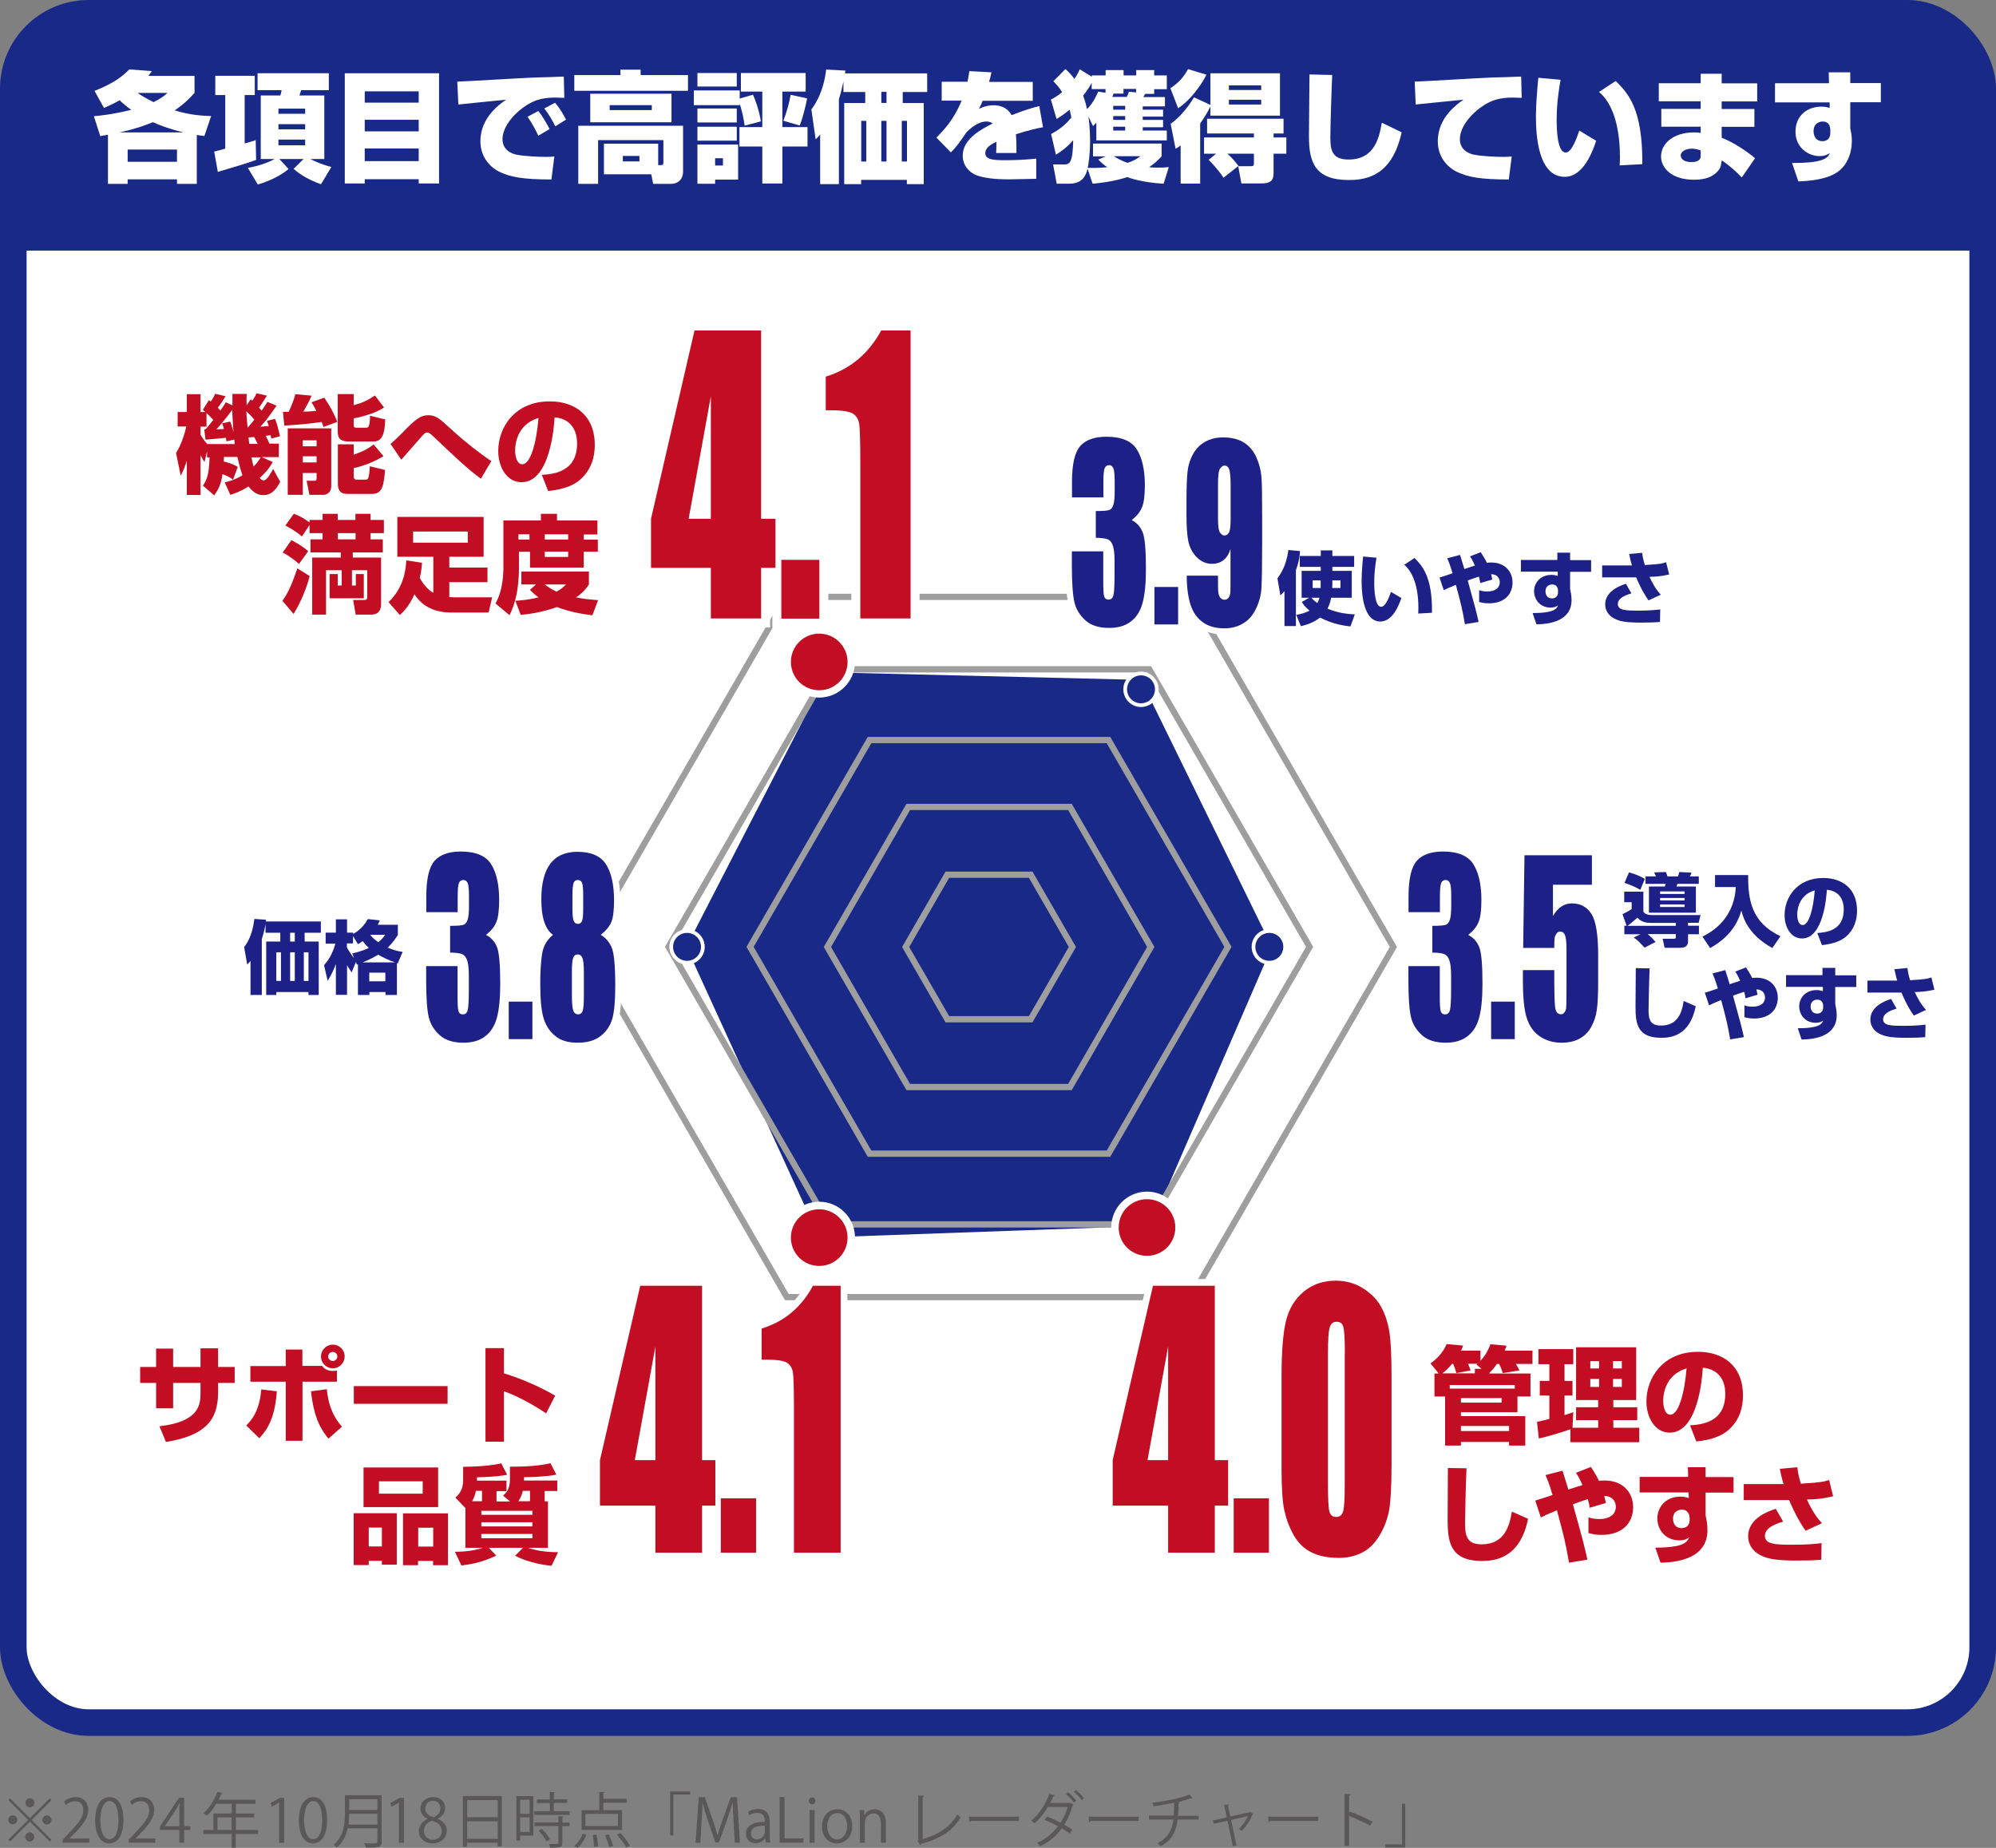 <?xml version="1.0" encoding="UTF-8"?><svg xmlns="http://www.w3.org/2000/svg" viewBox="0 0 150.11 138.99"><rect x="0" y="0" width="150.11" height="138.99" fill="#808080" stroke="none"/><defs><style>.cls-1{stroke-width:1.01px;}.cls-1,.cls-2,.cls-3,.cls-4,.cls-5,.cls-6{fill:none;}.cls-1,.cls-2,.cls-3,.cls-5,.cls-6{stroke:#fff;}.cls-2{stroke-width:1.35px;}.cls-3{stroke-width:.7px;}.cls-7{fill:#1d2087;}.cls-7,.cls-8,.cls-9,.cls-10,.cls-11,.cls-12,.cls-13{stroke-width:0px;}.cls-4{stroke:#182987;stroke-miterlimit:10;stroke-width:2px;}.cls-8{mix-blend-mode:multiply;}.cls-8,.cls-9{fill:#182987;}.cls-14{isolation:isolate;}.cls-5{stroke-width:.94px;}.cls-10{fill:#fff;}.cls-11{fill:#595757;}.cls-6{stroke-width:1.02px;}.cls-12{fill:#c30d23;}.cls-13{fill:#9e9e9f;}</style></defs><g class="cls-14"><g id="_レイヤー_1"><rect class="cls-10" x="1" y="1" width="148.11" height="128.57" rx="5.67" ry="5.67"/><rect class="cls-4" x="1" y="1" width="148.11" height="128.57" rx="5.67" ry="5.67"/><polygon class="cls-8" points="85.81 51.14 62.25 50.57 51.62 71.22 61.61 93.09 86.56 92.2 95.65 71.22 85.81 51.14"/><path class="cls-9" d="m149.11,18.85V6.67c0-3.12-2.55-5.67-5.67-5.67H6.67C3.55,1,1,3.55,1,6.67v12.18h148.11Z"/><path class="cls-13" d="m89.45,45.13l15.07,26.1-15.07,26.1h-30.14l-15.07-26.1,15.07-26.1h30.14m.27-.47h-30.68l-15.34,26.57,15.34,26.57h30.68l15.34-26.57-15.34-26.57h0Z"/><path class="cls-13" d="m86.3,50.58l11.92,20.64-11.92,20.64h-23.83l-11.92-20.64,11.92-20.64h23.83m.27-.47h-24.37l-12.19,21.11,12.19,21.11h24.37l12.19-21.11-12.19-21.11h0Z"/><path class="cls-13" d="m83.23,55.9l8.85,15.32-8.85,15.32h-17.7l-8.85-15.32,8.85-15.32h17.7m.27-.47h-18.24l-9.12,15.79,9.12,15.79h18.24l9.12-15.79-9.12-15.79h0Z"/><path class="cls-13" d="m80.33,60.93l5.94,10.3-5.94,10.3h-11.89l-5.94-10.3,5.94-10.3h11.89m.27-.47h-12.43l-6.22,10.77,6.22,10.77h12.43l6.22-10.77-6.22-10.77h0Z"/><path class="cls-13" d="m77.38,66.03l3,5.2-3,5.2h-6l-3-5.2,3-5.2h6m.27-.47h-6.54l-3.27,5.67,3.27,5.67h6.54l3.27-5.67-3.27-5.67h0Z"/><path class="cls-12" d="m85.12,39.13c.36.18.63.47.8.87.18.4.26,1.34.26,2.82,0,1.1-.09,1.95-.26,2.56s-.47,1.07-.89,1.38c-.42.32-.96.47-1.62.47-.75,0-1.34-.18-1.76-.55s-.71-.82-.84-1.35-.2-1.46-.2-2.77v-1.09h2.36v2.25c0,.6.02.98.07,1.14.05.16.16.24.33.24.18,0,.3-.1.36-.31s.09-.74.09-1.61v-.96c0-.53-.04-.92-.12-1.16s-.2-.41-.36-.48c-.16-.08-.47-.12-.93-.13v-2.01c.56,0,.91-.03,1.04-.09.13-.06.23-.2.29-.41.06-.21.09-.54.09-.99v-.77c0-.48-.03-.8-.1-.96-.07-.15-.17-.23-.32-.23-.16,0-.28.08-.34.24-.06.16-.09.51-.09,1.04v1.14h-2.36v-1.18c0-1.32.21-2.21.62-2.68.41-.46,1.07-.7,1.97-.7,1.13,0,1.89.32,2.29.96.4.64.6,1.54.6,2.68,0,.77-.07,1.33-.22,1.68-.14.34-.4.66-.76.94Z"/><path class="cls-12" d="m88.6,44.15v2.82h-1.78v-2.82h1.78Z"/><path class="cls-12" d="m89.24,43.3h2.36c0,.64,0,1.05.02,1.22s.06.31.14.42c.08.11.2.17.34.17.12,0,.22-.05.3-.16.08-.11.12-.25.13-.42s.01-.52.01-1.03v-2.2c-.12.37-.29.65-.53.83-.23.19-.52.28-.87.28-.43,0-.82-.17-1.15-.51-.33-.34-.54-.75-.63-1.23-.09-.48-.13-1.12-.13-1.94v-1.1c0-.97.03-1.69.08-2.16s.19-.91.41-1.31c.22-.4.52-.71.91-.93.39-.22.83-.33,1.35-.33.63,0,1.15.13,1.56.38.41.26.72.62.94,1.11.22.48.35.99.39,1.52.04.53.05,1.55.05,3.07v1.92c0,1.65-.02,2.75-.05,3.3-.03.55-.17,1.08-.41,1.58s-.56.87-.97,1.11c-.41.25-.88.37-1.42.37-.67,0-1.21-.16-1.63-.47-.42-.31-.73-.75-.91-1.32s-.28-1.29-.28-2.15Zm2.36-4.31c0,.58.05.94.16,1.08s.21.21.32.21c.16,0,.28-.09.36-.26.08-.17.11-.51.11-1.02v-2.5c0-.61-.04-1.01-.11-1.2-.07-.19-.19-.28-.36-.28-.1,0-.21.07-.32.22-.11.15-.16.54-.16,1.17v2.59Z"/><path class="cls-3" d="m85.12,39.13c.36.18.63.47.8.87.18.4.26,1.34.26,2.82,0,1.1-.09,1.95-.26,2.56s-.47,1.07-.89,1.38c-.42.32-.96.47-1.62.47-.75,0-1.34-.18-1.76-.55s-.71-.82-.84-1.35-.2-1.46-.2-2.77v-1.09h2.36v2.25c0,.6.02.98.07,1.14.05.16.16.24.33.24.18,0,.3-.1.36-.31s.09-.74.09-1.61v-.96c0-.53-.04-.92-.12-1.16s-.2-.41-.36-.48c-.16-.08-.47-.12-.93-.13v-2.01c.56,0,.91-.03,1.04-.09.13-.06.23-.2.29-.41.06-.21.09-.54.09-.99v-.77c0-.48-.03-.8-.1-.96-.07-.15-.17-.23-.32-.23-.16,0-.28.08-.34.24-.06.16-.09.51-.09,1.04v1.14h-2.36v-1.18c0-1.32.21-2.21.62-2.68.41-.46,1.07-.7,1.97-.7,1.13,0,1.89.32,2.29.96.4.64.6,1.54.6,2.68,0,.77-.07,1.33-.22,1.68-.14.34-.4.66-.76.94Z"/><path class="cls-3" d="m88.6,44.15v2.82h-1.78v-2.82h1.78Z"/><path class="cls-3" d="m89.24,43.3h2.36c0,.64,0,1.05.02,1.22s.06.31.14.42c.08.11.2.17.34.17.12,0,.22-.05.3-.16.08-.11.12-.25.13-.42s.01-.52.01-1.03v-2.2c-.12.37-.29.65-.53.83-.23.19-.52.28-.87.28-.43,0-.82-.17-1.15-.51-.33-.34-.54-.75-.63-1.23-.09-.48-.13-1.12-.13-1.94v-1.1c0-.97.03-1.69.08-2.16s.19-.91.41-1.31c.22-.4.52-.71.91-.93.39-.22.83-.33,1.35-.33.63,0,1.15.13,1.56.38.41.26.72.62.94,1.11.22.48.35.99.39,1.52.04.53.05,1.55.05,3.07v1.92c0,1.65-.02,2.75-.05,3.3-.03.55-.17,1.08-.41,1.58s-.56.87-.97,1.11c-.41.25-.88.37-1.42.37-.67,0-1.21-.16-1.63-.47-.42-.31-.73-.75-.91-1.32s-.28-1.29-.28-2.15Zm2.36-4.31c0,.58.05.94.16,1.08s.21.21.32.21c.16,0,.28-.09.36-.26.08-.17.11-.51.11-1.02v-2.5c0-.61-.04-1.01-.11-1.2-.07-.19-.19-.28-.36-.28-.1,0-.21.07-.32.22-.11.15-.16.54-.16,1.17v2.59Z"/><path class="cls-5" d="m85.12,39.13c.36.18.63.47.8.87.18.4.26,1.34.26,2.82,0,1.1-.09,1.95-.26,2.56s-.47,1.07-.89,1.38c-.42.32-.96.47-1.62.47-.75,0-1.34-.18-1.76-.55s-.71-.82-.84-1.35-.2-1.46-.2-2.77v-1.09h2.36v2.25c0,.6.02.98.07,1.14.05.16.16.24.33.24.18,0,.3-.1.36-.31s.09-.74.09-1.61v-.96c0-.53-.04-.92-.12-1.16s-.2-.41-.36-.48c-.16-.08-.47-.12-.93-.13v-2.01c.56,0,.91-.03,1.04-.09.13-.06.23-.2.29-.41.06-.21.09-.54.09-.99v-.77c0-.48-.03-.8-.1-.96-.07-.15-.17-.23-.32-.23-.16,0-.28.08-.34.24-.06.16-.09.51-.09,1.04v1.14h-2.36v-1.18c0-1.32.21-2.21.62-2.68.41-.46,1.07-.7,1.97-.7,1.13,0,1.89.32,2.29.96.4.64.6,1.54.6,2.68,0,.77-.07,1.33-.22,1.68-.14.34-.4.66-.76.94Z"/><path class="cls-5" d="m88.6,44.15v2.82h-1.78v-2.82h1.78Z"/><path class="cls-5" d="m89.24,43.3h2.36c0,.64,0,1.05.02,1.22s.06.31.14.42c.08.11.2.17.34.17.12,0,.22-.05.3-.16.08-.11.12-.25.13-.42s.01-.52.01-1.03v-2.2c-.12.37-.29.65-.53.83-.23.19-.52.28-.87.28-.43,0-.82-.17-1.15-.51-.33-.34-.54-.75-.63-1.23-.09-.48-.13-1.12-.13-1.94v-1.1c0-.97.03-1.69.08-2.16s.19-.91.41-1.31c.22-.4.52-.71.91-.93.39-.22.83-.33,1.35-.33.63,0,1.15.13,1.56.38.41.26.72.62.94,1.11.22.48.35.99.39,1.52.04.53.05,1.55.05,3.07v1.92c0,1.65-.02,2.75-.05,3.3-.03.55-.17,1.08-.41,1.58s-.56.87-.97,1.11c-.41.25-.88.37-1.42.37-.67,0-1.21-.16-1.63-.47-.42-.31-.73-.75-.91-1.32s-.28-1.29-.28-2.15Zm2.36-4.31c0,.58.05.94.16,1.08s.21.21.32.21c.16,0,.28-.09.36-.26.08-.17.11-.51.11-1.02v-2.5c0-.61-.04-1.01-.11-1.2-.07-.19-.19-.28-.36-.28-.1,0-.21.07-.32.22-.11.15-.16.54-.16,1.17v2.59Z"/><path class="cls-7" d="m85.12,39.13c.36.18.63.47.8.87.18.4.26,1.34.26,2.82,0,1.1-.09,1.95-.26,2.56s-.47,1.07-.89,1.38c-.42.32-.96.47-1.62.47-.75,0-1.34-.18-1.76-.55s-.71-.82-.84-1.35-.2-1.46-.2-2.77v-1.09h2.36v2.25c0,.6.02.98.07,1.14.05.16.16.24.33.24.18,0,.3-.1.36-.31s.09-.74.09-1.61v-.96c0-.53-.04-.92-.12-1.16s-.2-.41-.36-.48c-.16-.08-.47-.12-.93-.13v-2.01c.56,0,.91-.03,1.04-.09.13-.06.23-.2.29-.41.06-.21.09-.54.09-.99v-.77c0-.48-.03-.8-.1-.96-.07-.15-.17-.23-.32-.23-.16,0-.28.08-.34.24-.06.16-.09.51-.09,1.04v1.14h-2.36v-1.18c0-1.32.21-2.21.62-2.68.41-.46,1.07-.7,1.97-.7,1.13,0,1.89.32,2.29.96.4.64.6,1.54.6,2.68,0,.77-.07,1.33-.22,1.68-.14.34-.4.66-.76.94Z"/><path class="cls-7" d="m88.6,44.15v2.82h-1.78v-2.82h1.78Z"/><path class="cls-7" d="m89.24,43.3h2.36c0,.64,0,1.05.02,1.22s.06.31.14.42c.08.11.2.17.34.17.12,0,.22-.05.3-.16.08-.11.12-.25.13-.42s.01-.52.01-1.03v-2.2c-.12.37-.29.65-.53.83-.23.19-.52.28-.87.28-.43,0-.82-.17-1.15-.51-.33-.34-.54-.75-.63-1.23-.09-.48-.13-1.12-.13-1.94v-1.1c0-.97.03-1.69.08-2.16s.19-.91.41-1.31c.22-.4.52-.71.91-.93.39-.22.83-.33,1.35-.33.63,0,1.15.13,1.56.38.41.26.72.62.94,1.11.22.48.35.99.39,1.52.04.53.05,1.55.05,3.07v1.92c0,1.65-.02,2.75-.05,3.3-.03.55-.17,1.08-.41,1.58s-.56.87-.97,1.11c-.41.25-.88.37-1.42.37-.67,0-1.21-.16-1.63-.47-.42-.31-.73-.75-.91-1.32s-.28-1.29-.28-2.15Zm2.36-4.31c0,.58.05.94.16,1.08s.21.21.32.21c.16,0,.28-.09.36-.26.08-.17.11-.51.11-1.02v-2.5c0-.61-.04-1.01-.11-1.2-.07-.19-.19-.28-.36-.28-.1,0-.21.07-.32.22-.11.15-.16.54-.16,1.17v2.59Z"/><path class="cls-12" d="m91.36,96.71v13.12h1v3.42h-1v3.54h-3.51v-3.54h-4.17v-3.42l3.03-13.12h4.65Zm-3.51,13.12v-8.55l-1.55,8.55h1.55Z"/><path class="cls-12" d="m95.43,112.7v4.09h-2.65v-4.09h2.65Z"/><path class="cls-12" d="m104.65,103.51v6.7c0,1.52-.06,2.63-.17,3.32-.12.69-.36,1.34-.72,1.95-.36.6-.8,1.04-1.32,1.3s-1.09.4-1.73.4c-.84,0-1.54-.14-2.09-.42-.56-.28-1-.71-1.33-1.3s-.56-1.21-.7-1.85c-.14-.65-.21-1.68-.21-3.09v-7.01c0-1.84.11-3.22.33-4.14.22-.92.67-1.65,1.33-2.21.66-.55,1.47-.83,2.41-.83.77,0,1.46.19,2.07.58s1.06.85,1.36,1.41c.3.55.5,1.18.61,1.87.11.7.16,1.8.16,3.32Zm-3.51-1.69c0-1.07-.04-1.73-.11-2s-.24-.4-.51-.4-.43.14-.52.43-.13.95-.13,1.98v9.8c0,1.17.04,1.87.12,2.11s.25.36.51.36.43-.14.51-.42c.08-.28.12-.91.12-1.9v-9.95Z"/><path class="cls-1" d="m91.36,96.71v13.12h1v3.42h-1v3.54h-3.51v-3.54h-4.17v-3.42l3.03-13.12h4.65Zm-3.51,13.12v-8.55l-1.55,8.55h1.55Z"/><path class="cls-1" d="m95.43,112.7v4.09h-2.65v-4.09h2.65Z"/><path class="cls-1" d="m104.65,103.51v6.7c0,1.52-.06,2.63-.17,3.32-.12.69-.36,1.34-.72,1.95-.36.6-.8,1.04-1.32,1.3s-1.09.4-1.73.4c-.84,0-1.54-.14-2.09-.42-.56-.28-1-.71-1.33-1.3s-.56-1.21-.7-1.85c-.14-.65-.21-1.68-.21-3.09v-7.01c0-1.84.11-3.22.33-4.14.22-.92.67-1.65,1.33-2.21.66-.55,1.47-.83,2.41-.83.77,0,1.46.19,2.07.58s1.06.85,1.36,1.41c.3.55.5,1.18.61,1.87.11.7.16,1.8.16,3.32Zm-3.51-1.69c0-1.07-.04-1.73-.11-2s-.24-.4-.51-.4-.43.14-.52.43-.13.95-.13,1.98v9.8c0,1.17.04,1.87.12,2.11s.25.36.51.36.43-.14.51-.42c.08-.28.12-.91.12-1.9v-9.95Z"/><path class="cls-12" d="m91.36,96.71v13.12h1v3.42h-1v3.54h-3.51v-3.54h-4.17v-3.42l3.03-13.12h4.65Zm-3.51,13.12v-8.55l-1.55,8.55h1.55Z"/><path class="cls-12" d="m95.43,112.7v4.09h-2.65v-4.09h2.65Z"/><path class="cls-12" d="m104.65,103.51v6.7c0,1.52-.06,2.63-.17,3.32-.12.69-.36,1.34-.72,1.95-.36.6-.8,1.04-1.32,1.3s-1.09.4-1.73.4c-.84,0-1.54-.14-2.09-.42-.56-.28-1-.71-1.33-1.3s-.56-1.21-.7-1.85c-.14-.65-.21-1.68-.21-3.09v-7.01c0-1.84.11-3.22.33-4.14.22-.92.67-1.65,1.33-2.21.66-.55,1.47-.83,2.41-.83.77,0,1.46.19,2.07.58s1.06.85,1.36,1.41c.3.55.5,1.18.61,1.87.11.7.16,1.8.16,3.32Zm-3.51-1.69c0-1.07-.04-1.73-.11-2s-.24-.4-.51-.4-.43.14-.52.43-.13.95-.13,1.98v9.8c0,1.17.04,1.87.12,2.11s.25.36.51.36.43-.14.51-.42c.08-.28.12-.91.12-1.9v-9.95Z"/><path class="cls-12" d="m52.8,96.71v13.12h1v3.42h-1v3.54h-3.51v-3.54h-4.17v-3.42l3.03-13.12h4.65Zm-3.51,13.12v-8.55l-1.55,8.55h1.55Z"/><path class="cls-12" d="m56.86,112.7v4.09h-2.65v-4.09h2.65Z"/><path class="cls-12" d="m63.22,96.71v20.08h-3.51v-10.77c0-1.55-.03-2.49-.08-2.8-.05-.31-.2-.55-.43-.71s-.76-.24-1.57-.24h-.35v-2.34c1.7-.52,2.98-1.59,3.86-3.22h2.07Z"/><path class="cls-1" d="m52.8,96.71v13.12h1v3.42h-1v3.54h-3.51v-3.54h-4.17v-3.42l3.03-13.12h4.65Zm-3.51,13.12v-8.55l-1.55,8.55h1.55Z"/><path class="cls-1" d="m56.86,112.7v4.09h-2.65v-4.09h2.65Z"/><path class="cls-1" d="m63.22,96.71v20.08h-3.51v-10.77c0-1.55-.03-2.49-.08-2.8-.05-.31-.2-.55-.43-.71s-.76-.24-1.57-.24h-.35v-2.34c1.7-.52,2.98-1.59,3.86-3.22h2.07Z"/><path class="cls-12" d="m52.8,96.71v13.12h1v3.42h-1v3.54h-3.51v-3.54h-4.17v-3.42l3.03-13.12h4.65Zm-3.51,13.12v-8.55l-1.55,8.55h1.55Z"/><path class="cls-12" d="m56.86,112.7v4.09h-2.65v-4.09h2.65Z"/><path class="cls-12" d="m63.22,96.71v20.08h-3.51v-10.77c0-1.55-.03-2.49-.08-2.8-.05-.31-.2-.55-.43-.71s-.76-.24-1.57-.24h-.35v-2.34c1.7-.52,2.98-1.59,3.86-3.22h2.07Z"/><path class="cls-7" d="m96.6,44.47c-.13.15-.17.19-.31.31l-.22-1.28c.19-.26.68-.93.82-2.13l.88.08c-.02.26-.05.74-.31,1.43v4.21h-.86v-2.61Zm3.6-1.83v.3h1.46v2.02h-1.55c-.08.41-.17.63-.28.82.89.37,1.62.41,2.06.43l-.33.91c-.41-.05-1.29-.15-2.29-.67-.54.44-1.19.59-1.44.65l-.34-.85c.26-.05.62-.12.99-.32-.34-.29-.45-.46-.58-.65l.57-.32h-.58v-2.02h1.44v-.3h-1.58v-.82h1.58v-.42h.87v.42h1.64v.82h-1.64Zm-1.57,2.32c.08.1.17.2.44.4.07-.11.11-.23.16-.4h-.59Zm.7-1.31h-.61v.58h.6c0-.09,0-.18,0-.39v-.19Zm.87.19c0,.16,0,.31-.01.39h.62v-.58h-.61v.19Z"/><path class="cls-7" d="m103.52,41.94c-.1.62-.17,1.21-.17,1.83,0,.55.04,1.87.52,1.87.31,0,.57-.63.74-1.12l.78.46c-.18.53-.65,1.77-1.58,1.77-1.27,0-1.41-2.06-1.41-3.06,0-.62.07-1.35.11-1.83l1.01.09Zm3.14,4.21c0-.12.01-.25.01-.43,0-2.04-.67-2.91-1.06-3.24l.77-.51c.54.55,1.36,1.38,1.31,4.12l-1.04.06Z"/><path class="cls-7" d="m111.36,41.54c.17.26.32.49.46.79.07,0,.17-.02.32-.02,1.08,0,1.61.72,1.61,1.5,0,.91-.62,1.57-1.78,1.57-.34,0-.53-.05-.73-.1v-.89c.15.05.31.1.61.1.65,0,.94-.31.94-.69,0-.11-.03-.59-.65-.61.03.12.05.22.09.4l-.91.27c-.02-.15-.03-.24-.1-.49-.28.09-.59.2-.84.29.56,2.01.62,2.24.82,3.12l-1.03.17c-.22-1.22-.26-1.39-.68-2.96-.58.24-.69.29-.91.4l-.32-.95c.17-.04.64-.2.98-.32-.19-.64-.31-.92-.4-1.13l.96-.25c.03.1.06.2.33,1.06.25-.08.62-.2.79-.26-.18-.4-.26-.53-.37-.69l.82-.32Z"/><path class="cls-7" d="m117.1,41.57h.98v.56h1.58v.88h-1.58v1.29c.04.2.11.48.11.83,0,1.57-1.62,1.82-2.64,1.83l-.29-.85c.4,0,.79-.01,1.19-.09.57-.11.67-.35.72-.49-.13.09-.25.17-.56.17-.78,0-1.24-.59-1.24-1.24,0-.53.38-1.22,1.33-1.22.19,0,.33.05.45.08v-.32h-2.77v-.88h2.74v-.56Zm.07,2.82c0-.07-.04-.43-.44-.43-.07,0-.5.02-.5.52,0,.2.09.53.49.53.28,0,.45-.19.45-.45v-.17Z"/><path class="cls-7" d="m123.5,41.57c.03.25.05.44.2.93,1.18-.07,1.31-.11,1.6-.21l.23.92c-.7.16-1.01.16-1.48.18.38.82.68,1.16.85,1.34l-.92.43c-.52-.73-.85-1.54-.93-1.73h-2.56v-.9h2.24c-.11-.36-.16-.64-.21-.86l.99-.09Zm-.8,3.06c-.31.09-1.03.31-1.03.8s.62.5,1.55.5c.85,0,1.3-.05,1.64-.09l-.02.94c-.41.04-.86.05-1.41.05-1.22,0-1.66-.1-2.07-.33-.32-.17-.64-.52-.64-1.04,0-1.04,1.22-1.44,1.56-1.55l.41.72Z"/><path class="cls-12" d="m17.52,36.08c-.11-.09-.3-.24-.79-.42-.1.82-.37,1.25-.62,1.6l-.85-.73c.34-.51.46-.94.5-2.13h-.19v-.46l-.19.81c-.1-.14-.14-.2-.3-.52v3h-1.03v-2.58c-.18.58-.32.86-.46,1.13l-.35-1.71c.47-.72.72-1.76.77-1.99h-.65v-1.09h.69v-1.34h1.03v1.34h.37c-.07-.06-.1-.08-.2-.16l.46-.73s.11.09.14.1c.22-.32.26-.42.33-.58l.78.18c-.2.36-.48.74-.58.86.06.06.1.11.19.22.28-.39.32-.46.41-.62l.5.23c0-.37,0-.59,0-.86h1.07c0,.22-.02.47,0,.86l.3-.46c.07.07.09.09.12.11.21-.3.28-.45.33-.56l.77.18c-.19.32-.44.7-.59.9.09.11.14.16.19.23.22-.3.33-.47.44-.66l.69.28c-.46.66-.78,1.13-1.22,1.58.14,0,.34-.02.63-.05-.06-.19-.08-.26-.13-.38l.6-.16c.15.38.17.45.38,1.31l-.66.18c-.03-.2-.04-.22-.05-.26-.1.02-.21.03-.38.05.14.22.23.46.29.59h.71v1.01h-1.3l.84.37c-.12.22-.36.65-.98,1.2.11.15.24.19.3.19.26,0,.63-.71.71-.87l.53.97c-.2.38-.54,1-1.26,1-.38,0-.7-.13-1.12-.65-.66.41-1.09.54-1.37.63l-.42-.94c.27-.06.75-.17,1.33-.53-.16-.45-.32-1.14-.38-1.38h-1.01c0,.11,0,.3-.02.34.66.16.92.32,1.06.41l-.34.92Zm-2.16-3.79h.1s.27-.3.58-.7c-.18-.21-.38-.4-.51-.52v1.02h-.45v.62c.09.15.28.44.5.69h2.07c-.02-.19-.02-.24-.03-.34l-.59.14c-.02-.14-.02-.19-.04-.27-.12.02-1.26.12-1.53.14l-.1-.77Zm1.48-.02c-.06-.26-.09-.32-.14-.43l.61-.13c.13.31.21.64.25.79-.02-.23-.06-.74-.1-1.67-.22.3-.78,1.05-1.19,1.46l.57-.02Zm1.8-.12c.3-.35.42-.49.49-.58-.18-.23-.47-.51-.6-.63,0,.16.02.51.09,1.22h.02Zm.74,1.24c-.19-.39-.22-.44-.27-.52-.08,0-.14.02-.42.03,0,.08.02.18.06.49h.63Zm-.47,1.01c.07.33.1.49.16.69.26-.26.34-.38.54-.69h-.7Z"/><path class="cls-12" d="m24.33,32.12c-.04-.11-.06-.18-.14-.38-.93.14-1.87.22-2.81.27l-.1-1.03h.43c.11-.24.39-.85.5-1.33l1.22.11c-.18.44-.34.72-.62,1.2.17,0,.53,0,.98-.06-.14-.28-.24-.44-.36-.64l.96-.35c.41.62.67,1.06.98,1.82l-1.06.39Zm-2.69.1h3.27v4.35c0,.59-.5.65-.54.65h-1.1l-.21-1.06h.61c.13,0,.14-.1.14-.16v-.42h-1.04v1.64h-1.13v-5Zm1.13.9v.45h1.04v-.45h-1.04Zm0,1.2v.46h1.04v-.46h-1.04Zm3.83-4.68v.84c.66-.18,1.02-.35,1.6-.73l.68.9c-.56.39-1.55.68-2.28.82v.5c0,.2.1.2.2.2h.73c.14,0,.29,0,.3-.9l1.14.28c-.03,1.06-.22,1.66-.88,1.66h-1.82c-.81,0-.87-.37-.87-.81v-2.76h1.2Zm-1.18,3.78h1.18v.78c.68-.24.98-.38,1.5-.77l.74.88c-.64.4-1.49.74-2.24.9v.64c0,.11.05.23.22.23h.66c.2,0,.28-.06.33-1.01l1.15.28c-.1,1.08-.17,1.8-.96,1.8h-1.82c-.34,0-.77-.03-.77-.78v-2.95Z"/><path class="cls-12" d="m36.16,36c-.88-.62-2.06-1.74-3.04-2.67-.22-.21-.63-.6-.66-.62-.14-.12-.22-.18-.34-.18-.1,0-.2.04-.54.45-.35.41-.94,1.06-1.29,1.47-.03.04-.1.11-.11.13l-.81-1.19c.18-.15.43-.37.92-.87.91-.94,1.32-1.29,1.93-1.29.52,0,.86.27,1.47.84,1.02.94,2.11,1.83,3.26,2.62l-.79,1.32Z"/><path class="cls-12" d="m40.75,35.72c.86-.06,2.65-.21,2.65-2.36,0-1.33-.78-1.9-1.69-1.97-.04.7-.34,4.88-2.49,4.88-1.08,0-1.75-1.1-1.75-2.35,0-1.77,1.24-3.73,3.88-3.73,1.84,0,3.38,1.01,3.38,3.29,0,.91-.26,1.85-1.09,2.59-.78.69-2,.82-2.42.86l-.47-1.21Zm-2.01-1.82c0,.3.09,1.02.54,1.02.61,0,1.06-1.57,1.22-3.48-1.76.51-1.76,2.25-1.76,2.45Z"/><path class="cls-12" d="m21.24,45.19c.31-.44.63-.96,1.12-2.44l.93.58c-.22.86-.64,1.92-1.21,2.85l-.83-.98Zm1.25-2.77c-.24-.22-.72-.6-1.23-.86l.65-.93c.2.1.78.4,1.27.83l-.69.95Zm.79-3.31h.98v-.46h1.14v.46h1.33v-.46h1.14v.46h1v.99h-1v.47h.92v.98h-2.26v.39h2.13v3.49c0,.77-.53.8-.78.8h-1.13l-.19-1.1h.76c.23,0,.3,0,.3-.3v-1.94h-1.15v1.15h.29v-.86h.6v1.82h-2.57v-1.82h.61v.86h.3v-1.15h-1.18v3.34h-1.04v-4.29h2.15v-.39h-2.28v-.98h.91v-.47h-.98v-.61l-.57.86c-.5-.43-1.04-.71-1.25-.82l.64-.89c.68.27,1.08.58,1.18.66v-.18Zm3.46.99h-1.33v.47h1.33v-.47Z"/><path class="cls-12" d="m31.74,42.32c-.02.29-.06.71-.17,1.15.25.46.61.9,1.02,1.12v-2.71h-2.71v-3h6.49v3h-2.58v.81h2.87v1.1h-2.87v1.12c.09,0,.25.02.36.02h2.86l-.26,1.14h-2.85c-1.8,0-2.5-1.02-2.73-1.37-.42.94-.88,1.36-1.1,1.56l-.85-.97c.86-.84,1.26-1.82,1.34-3.14l1.17.18Zm-.67-2.34v.84h4.11v-.84h-4.11Z"/><path class="cls-12" d="m37.84,39.15h2.84v-.5h1.21v.5h3.04v1.05h-1.03v.39h1.06v.91h-1.06v1.19h-4.04v-1.19h-.83v1.13c0,1.63-.26,2.74-.71,3.64l-1.06-.88c.18-.32.6-1.09.6-2.81v-3.43Zm2.46,4.81h-1.09v-.97h5.08v.97c-.14.21-.37.57-.96.97.43.1.86.15,1.65.21l-.43,1.14c-.87-.1-1.88-.31-2.66-.62-1.23.43-2.19.54-2.73.59l-.4-1.06c.42-.03,1.05-.08,1.74-.26-.38-.28-.5-.41-.64-.57l.45-.4Zm-1.31-3.77v.39h.83v-.39h-.83Zm1.98,3.77c.42.33.7.45.89.54.39-.22.54-.37.71-.54h-1.6Zm0-3.77v.39h1.76v-.39h-1.76Zm0,1.3v.4h1.76v-.4h-1.76Z"/><circle class="cls-9" cx="85.81" cy="51.85" r="1.19"/><path class="cls-10" d="m85.81,50.8c.58,0,1.05.47,1.05,1.05s-.47,1.05-1.05,1.05-1.05-.47-1.05-1.05.47-1.05,1.05-1.05m0-.28c-.74,0-1.33.6-1.33,1.33s.6,1.33,1.33,1.33,1.33-.6,1.33-1.33-.6-1.33-1.33-1.33h0Z"/><path class="cls-10" d="m7.1,6.84c1.43-.57,2.04-1.04,2.63-1.62l1.69.13c-.13.19-.16.23-.26.36h3.47v1.28c-.36.39-.78.84-1.49,1.31,1.22.39,2.24.41,2.74.43l-.51,1.5c-.31-.04-.41-.05-.57-.08v3.68h-1.49v-.34h-3.71v.34h-1.48v-3.69c-.29.04-.39.06-.58.1l-.48-1.5c.45-.04,1.36-.12,2.81-.48-.19-.13-.46-.33-.88-.72-.42.25-.84.44-1.17.58l-.72-1.3Zm6.7,3.12c-1.26-.31-1.94-.61-2.3-.77-.55.23-1.36.52-2.51.77h4.82Zm-4.2,1.29v.92h3.71v-.92h-3.71Zm.76-4.26c.14.11.49.35,1.19.69.63-.31.86-.52,1.04-.69h-2.22Z"/><path class="cls-10" d="m16.11,11.4c.18-.04.67-.17.83-.22v-4.03h-.75v-1.45h2.97v1.45h-.76v3.64c.45-.12.6-.17.83-.25l.03,1.49c-.64.23-1.15.39-2.88.9l-.27-1.52Zm2.52,1.23c.99-.17,1.76-.51,2.02-.67h-1.04v-4.78h1.47c.05-.15.07-.23.1-.4h-1.81v-1.27h5.36v1.27h-2.08c-.04.12-.08.26-.13.4h1.87v4.78h-1.05c.31.16.83.41,1.58.6l-.78,1.3c-.96-.36-1.49-.67-2.06-1.16l.75-.74h-1.82l.69.75c-.49.43-1.35.89-2.31,1.17l-.75-1.25Zm2.31-4.46v.39h2.01v-.39h-2.01Zm0,1.17v.39h2.01v-.39h-2.01Zm0,1.16v.43h2.01v-.43h-2.01Z"/><path class="cls-10" d="m31.49,13.48h-4.06v.32h-1.5V5.51h7.09v8.29h-1.53v-.32Zm-4.06-5.76h4.06v-.85h-4.06v.85Zm0,2.16h4.06v-.87h-4.06v.87Zm4.06,1.29h-4.06v.95h4.06v-.95Z"/><path class="cls-10" d="m42.45,7.36c-.2,0-.44-.02-.67-.02-.49,0-.9.04-1.33.17-1.16.36-2.66,1.73-2.66,2.96,0,.89.83,1.12,1.04,1.16.6.12,1.61.17,2.23.17.22,0,.3,0,.63-.03l-.22,1.73c-2.17,0-3.04-.19-3.81-.53-.77-.34-1.53-1.13-1.53-2.34,0-.86.33-2.05,1.93-3.13-.57.06-3.08.3-3.59.36l-.08-1.72c.36,0,4.91-.28,5.83-.31.22,0,2.03-.06,2.18-.07l.04,1.59Zm-1.97,2.84c-.16-.37-.53-1.04-.81-1.42l.82-.43c.32.41.67,1,.84,1.36l-.85.5Zm1.28-.7c-.19-.4-.54-1-.83-1.34l.81-.43c.39.43.68.98.83,1.27l-.81.5Z"/><path class="cls-10" d="m46.66,5.24h1.52v.41h3.56v1.18h-8.55v-1.18h3.47v-.41Zm2.84,7.18h.22c.12,0,.17-.04.17-.2v-1.68h-4.91v3.29h-1.49v-4.37h7.88v3.44c0,.63-.42.93-.91.93h-1.34l-.14-.72h-3.56v-2.3h4.08v1.6Zm1-5.37v2.15h-6.11v-2.15h6.11Zm-4.65.86v.37h3.17v-.37h-3.17Zm.99,3.82v.41h1.25v-.41h-1.25Z"/><path class="cls-10" d="m55.64,7.41l.99-.29c.15.33.48,1.22.59,2.01l-1.22.32c-.06-.53-.21-1.14-.37-1.66v.12h-3.45v-1.11h3.45v.61Zm-3.19-1.92h2.96v1.02h-2.96v-1.02Zm0,2.67h2.96v1.05h-2.96v-1.05Zm0,1.37h2.96v1.05h-2.96v-1.05Zm0,4.28v-2.94h3.06v2.64h-1.73v.31h-1.33Zm1.33-1.91v.55h.59v-.55h-.59Zm1.94-6.41h4.87v1.4h-1.75v2.67h1.89v1.46h-1.89v2.78h-1.51v-2.78h-1.72v-1.46h1.72v-2.67h-1.61v-1.4Zm4.98,1.91c-.13.67-.33,1.49-.56,2.04l-1.23-.36c.24-.58.47-1.43.55-1.95l1.24.27Z"/><path class="cls-10" d="m61.69,10.11c-.11.13-.15.18-.35.37l-.32-2.25c.84-1.12,1.04-2.39,1.11-3l1.45.08-.03.21h6.18v1.4h-1.84v.83h1.58v6.1h-1.27v-.32h-3.44v.32h-1.27v-6.1h1.58v-.83h-1.64v-.79c-.12.58-.23.99-.34,1.33v6.39h-1.41v-3.74Zm3.08-1.02v3.06h.38v-3.06h-.38Zm1.51-2.18v.83h.39v-.83h-.39Zm0,2.18v3.06h.39v-3.06h-.39Zm1.54,0v3.06h.39v-3.06h-.39Z"/><path class="cls-10" d="m74.56,5.45c-.06.31-.1.45-.18.71h3.29v1.42h-3.77c-.09.24-.14.35-.29.61.55-.27,1-.27,1.08-.27.37,0,.99.05,1.39.74,1.14-.44,1.63-.57,2.08-.68l.28,1.59c-.39.07-1.05.21-2.04.53.04.42.04.8.04.95,0,.19,0,.32,0,.46h-1.53c.02-.2.02-.29.03-.85-.36.17-.84.42-.84.86,0,.5.63.53,1.55.53.69,0,1.59-.04,2.28-.12v1.52c-.73.02-1.87.04-2.02.04-1.18,0-1.94-.11-2.48-.31-.52-.2-1.03-.72-1.03-1.47,0-1.25,1.36-1.97,2.25-2.42-.18-.14-.38-.15-.46-.15-.68,0-1.28.59-1.5.8-.46.68-.79,1.15-1.18,1.52l-1.09-1.11c.52-.52,1.3-1.32,1.9-2.78h-1.5v-1.42h1.94c.06-.29.1-.5.14-.8l1.67.09Z"/><path class="cls-10" d="m79.04,10.09c.61-.34,1.07-.67,1.53-1.25-.04-.21-.07-.38-.13-.59-.42.35-.72.54-.98.7l-.43-1.46c.22-.12.47-.24.85-.56-.24-.38-.45-.59-.66-.82l.91-.92c.19.18.39.36.67.74.23-.33.32-.52.4-.72l.91.56v-.1h1.04v-.4h1.35v.4h.95v-.4h1.35v.4h.95v1.04h-.95v.35h-.67c-.04.07-.12.19-.15.24h1.63v.7h-1.67v.25h1.53v.52h-1.53v.25h1.53v.55h-1.53v.25h1.81v.74h-5.3v-1.33c-.07.08-.11.12-.25.26l-.35-.74c.04.23.13.93.13,1.85,0,1.09-.13,1.78-.18,2.03.33,0,.69.02,1.47-.05-.36-.25-.51-.41-.67-.58l.56-.24h-.96v-.96h5.16v.96c-.21.22-.43.47-.95.82.23.02.45.03.68.03.36,0,.59-.02.81-.04l-.39,1.25c-1.65-.1-2.56-.43-2.73-.5-1.13.37-2.24.46-2.61.5l-.38-1.13c-.25,1.13-1.05,1.13-1.52,1.13h-.8l-.27-1.45h.83c.41,0,.65-.11.68-1.83-.4.49-.88.83-1.3,1.1l-.36-1.56Zm4.1-3.11v-.28h-1.04v-.47c-.11.2-.27.5-.64.96.17.48.22.7.29,1.02.5-.51.7-1.01.84-1.32l.56.09Zm.6.09c-.04.09-.05.13-.09.22h1.09c.05-.09.12-.25.16-.39l.54.05v-.26h-.95v.35h-.85l.11.02Zm-.02.89v.29h.9v-.29h-.9Zm0,.77v.29h.9v-.29h-.9Zm0,.8v.29h.9v-.29h-.9Zm.05,2.22c.41.28.86.44,1.03.5.53-.18.75-.34.97-.5h-2Z"/><path class="cls-10" d="m88.02,6.63c.63-.41.95-.77,1.33-1.43l1.38.42c-.29.6-1.12,1.87-2.13,2.52l-.58-1.5Zm3.02,1.36c-.22.45-.49.88-.78,1.3v4.52h-1.47v-2.88c-.14.12-.2.16-.38.26l-.37-1.88c.82-.56,1.52-1.58,1.75-1.99l1.24.57v-2.38h5.23v3.19h-5.23v-.7Zm.42,3.57h-.91v-1.22h3.75v-.3h-3.52v-1.11h5.75v1.11h-.75v.3h.96v1.22h-.96v1.42c0,.49-.1.82-.93.82h-1.49l-.24-1.3h.95c.21,0,.23-.04.23-.27v-.67h-1.99c.32.29.57.58.83.92l-1.13.89c-.32-.52-.95-1.19-1.11-1.35l.56-.46Zm.96-5.14v.35h2.43v-.35h-2.43Zm0,1.08v.36h2.43v-.36h-2.43Z"/><path class="cls-10" d="m100.19,5.63c-.04.77-.14,3.86-.14,4.72,0,.94.13,1.65,1.37,1.65,1.98,0,2.31-1.69,2.5-2.77l1.49.72c-.7,3.21-2.56,3.59-3.97,3.59-2.53,0-3-1.31-3-3.27,0-.74.04-4.01.04-4.67l1.72.04Z"/><path class="cls-10" d="m114.45,7.36c-.2,0-.44-.02-.67-.02-.49,0-.9.04-1.33.17-1.16.36-2.66,1.73-2.66,2.96,0,.89.83,1.12,1.04,1.16.6.12,1.61.17,2.23.17.22,0,.3,0,.63-.03l-.22,1.73c-2.17,0-3.04-.19-3.81-.53-.77-.34-1.53-1.13-1.53-2.34,0-.86.33-2.05,1.93-3.13-.57.06-3.08.3-3.59.36l-.08-1.72c.36,0,4.91-.28,5.83-.31.22,0,2.03-.06,2.18-.07l.04,1.59Z"/><path class="cls-10" d="m117.36,6.02c-.1.59-.29,1.69-.29,2.97,0,.72.04,2.48.68,2.48.42,0,.78-.93,1.02-1.65l1.27.77c-.25.76-.95,2.71-2.36,2.71-1.99,0-2.17-3.08-2.17-4.52,0-.94.1-2.07.18-2.93l1.67.15Zm4.45,6.42c0-.16.02-.32.02-.58,0-3.07-.92-4.42-1.58-4.94l1.26-.83c.9.9,2.04,2.05,2,6.26l-1.7.09Z"/><path class="cls-10" d="m127.9,6.27v-.72h1.58v.72h2.67v1.36h-2.67v.57h2.46v1.34h-2.46v.82c.9.35,1.94,1.05,2.51,1.54l-1,1.45c-.34-.38-1.01-.96-1.5-1.29l-.03.16c-.04.25-.07.51-.43.81-.26.22-.69.49-1.63.49-1.75,0-2.48-.94-2.48-1.74,0-.96.88-1.82,2.51-1.82.26,0,.35.02.47.04v-.47h-2.96v-1.34h2.96v-.57h-3.15v-1.36h3.15Zm0,5.04c-.38-.13-.64-.13-.68-.13-.37,0-.82.18-.82.52,0,.1.06.49.82.49.68,0,.68-.36.68-.47v-.41Z"/><path class="cls-10" d="m137.53,5.44h1.62v.81h2.3v1.44h-2.3v1.96c.05.26.12.53.12.95,0,.93-.37,1.89-1.14,2.38-.44.28-1.19.6-2.88.67l-.48-1.39c.31,0,1.25,0,1.89-.13.75-.16.86-.41.96-.62-.17.11-.37.23-.8.23-.78,0-1.79-.6-1.79-1.83s.9-1.89,1.95-1.89c.28,0,.47.05.62.1v-.42h-4.11v-1.44h4.06l-.02-.81Zm.12,4.29c-.02-.18-.06-.59-.59-.59-.07,0-.67.03-.67.73,0,.14.04.75.68.75.3,0,.58-.18.58-.61v-.28Z"/><path class="cls-12" d="m112.03,103.31h3.07v1.73h-.98v1.18h-4.25v.3h4.84v2.21h-1.22v-.27h-3.62v.27h-1.19v-3.69h-.8v-1.73h.32l-.62-.76c.44-.31.9-.74,1.22-1.45l1.23.11c-.03.12-.05.15-.15.38h1.46v.77c.46-.5.65-.99.75-1.25l1.21.11c-.04.11-.05.15-.14.37h2.09v1h-1.25c.06.1.22.37.27.49l-1.25.2c-.1-.3-.15-.44-.28-.69h-.16c-.21.3-.4.51-.56.66v.06Zm-.6-.34l-.39-.33s.04-.03.06-.06h-.7c.1.21.13.3.2.5l-1.07.2c-.11-.36-.15-.48-.25-.7h-.07c-.35.42-.6.62-.74.72h2.45v-.34h.51Zm2.49,1.21h-4.89v.27h4.89v-.27Zm-4.05,1.32h3.06v-.34h-3.06v.34Zm0,2.14h3.62v-.38h-3.62v.38Z"/><path class="cls-12" d="m118.1,107.5c-.44.18-1.81.58-2.37.7l-.14-1.25s.79-.18.93-.22v-1.76h-.72v-1.1h.72v-1.26h-.82v-1.13h2.62v1.13h-.66v1.26h.6v1.1h-.6v1.47c.35-.1.49-.16.66-.22l-.06,1.17h1.93v-.57h-1.66v-.97h1.66v-.54h-1.66v-3.97h4.52v3.97h-1.72v.54h1.8v.97h-1.8v.57h1.95v1.09h-5.18v-.99Zm1.5-5.12v.55h.66v-.55h-.66Zm0,1.34v.6h.66v-.6h-.66Zm1.71-1.34v.55h.66v-.55h-.66Zm0,1.34v.6h.66v-.6h-.66Z"/><path class="cls-12" d="m127.1,107.21c.86-.06,2.65-.21,2.65-2.36,0-1.33-.78-1.9-1.69-1.97-.04.7-.34,4.88-2.49,4.88-1.08,0-1.75-1.1-1.75-2.35,0-1.77,1.24-3.73,3.88-3.73,1.84,0,3.38,1.01,3.38,3.29,0,.91-.26,1.86-1.09,2.59-.78.69-2,.82-2.42.86l-.47-1.21Zm-2.02-1.82c0,.3.09,1.02.54,1.02.61,0,1.06-1.57,1.22-3.48-1.76.51-1.76,2.25-1.76,2.45Z"/><path class="cls-12" d="m110.29,110.43c-.06,1.19-.11,3.93-.11,4.17,0,1.03.22,1.56,1.25,1.56,1.74,0,2.1-1.42,2.27-2.46l1.22.54c-.61,3.03-2.57,3.17-3.48,3.17-2.4,0-2.57-1.47-2.57-3.11,0-.61.02-3.32.02-3.88l1.39.02Z"/><path class="cls-12" d="m119.63,110.32c.23.34.42.65.62,1.06.09,0,.22-.02.42-.02,1.44,0,2.15.96,2.15,2,0,1.21-.82,2.09-2.38,2.09-.45,0-.71-.07-.98-.14v-1.18c.2.06.41.13.81.13.86,0,1.25-.42,1.25-.92,0-.15-.04-.79-.87-.82.04.16.07.29.12.53l-1.22.36c-.02-.2-.04-.32-.14-.65-.37.12-.78.26-1.12.39.75,2.69.83,2.99,1.09,4.16l-1.38.23c-.29-1.62-.35-1.85-.91-3.94-.77.32-.92.39-1.21.54l-.42-1.27c.22-.06.85-.27,1.3-.42-.25-.86-.41-1.23-.53-1.5l1.28-.33c.04.14.08.26.44,1.42.33-.11.83-.27,1.06-.34-.24-.54-.35-.71-.49-.92l1.1-.43Z"/><path class="cls-12" d="m126.96,110.36h1.31v.74h2.1v1.17h-2.1v1.72c.06.27.14.64.14,1.1,0,2.09-2.16,2.43-3.53,2.45l-.39-1.13c.54,0,1.05-.02,1.58-.12.76-.15.89-.47.96-.65-.17.12-.33.22-.74.22-1.04,0-1.65-.79-1.65-1.66,0-.7.5-1.63,1.77-1.63.25,0,.44.06.6.11l-.02-.42h-3.68v-1.17h3.65l-.02-.74Zm.1,3.76c0-.09-.06-.57-.58-.57-.09,0-.66.03-.66.69,0,.27.12.7.65.7.38,0,.6-.25.6-.6v-.22Z"/><path class="cls-12" d="m135.17,110.36c.04.34.07.58.26,1.24,1.57-.1,1.75-.15,2.13-.28l.3,1.23c-.93.21-1.34.22-1.97.24.5,1.1.91,1.54,1.13,1.78l-1.23.57c-.69-.98-1.13-2.05-1.24-2.31h-3.41v-1.2h2.99c-.14-.48-.22-.85-.28-1.15l1.32-.12Zm-1.06,4.09c-.42.12-1.38.42-1.38,1.07s.83.67,2.07.67c1.13,0,1.73-.06,2.19-.12l-.02,1.25c-.55.05-1.15.06-1.88.06-1.63,0-2.21-.14-2.77-.44-.42-.23-.85-.69-.85-1.39,0-1.39,1.63-1.92,2.08-2.06l.55.96Z"/><path class="cls-12" d="m15.09,101.42h1.31v1.4h1.25v1.2h-1.25v.74c0,2.03-.94,3.22-3.92,3.7l-.49-1.18c3.01-.34,3.09-1.64,3.09-2.52v-.74h-2.06v1.91h-1.28v-1.91h-1.2v-1.2h1.2v-1.38h1.28v1.38h2.06v-1.4Z"/><path class="cls-12" d="m18.52,107.22c.35-.35.99-1.03,1.13-2.71l1.17.14c-.15,2.06-.74,2.91-1.32,3.53l-.98-.96Zm4.22-5.72v1.24h1.48c.12.16.35.38.82.38.12,0,.21-.02.3-.03v.84h-2.59v4.44h-1.26v-4.44h-2.66v-1.18h2.66v-1.24h1.26Zm1.84,2.99c.08.84.29,1.87,1.14,2.82l-1.02.9c-.54-.66-1.09-1.51-1.31-3.56l1.2-.16Zm1.34-2.46c0,.49-.4.89-.89.89s-.89-.4-.89-.89.4-.89.89-.89.89.39.89.89Zm-1.24,0c0,.19.16.34.35.34s.34-.16.34-.34-.15-.34-.34-.34-.35.14-.35.34Z"/><path class="cls-12" d="m33.66,104.26v1.33h-7.05v-1.33h7.05Z"/><path class="cls-12" d="m37.9,101.4v1.9c1.32.4,2.76,1.03,3.85,1.68l-.68,1.33c-.83-.57-2.18-1.33-3.17-1.66v3.79h-1.39v-7.04h1.39Z"/><path class="cls-12" d="m26.59,113.82h3.25v3.87h-1.12v-.29h-.99v.32h-1.13v-3.9Zm6.36-.46h-5.61v-2.98h5.61v2.98Zm-5.22,2.96h.99v-1.42h-.99v1.42Zm4.06-4.9h-3.29v.93h3.29v-.93Zm-1.47,2.41h3.37v3.9h-1.12v-.32h-1.13v.32h-1.13v-3.9Zm1.13,2.5h1.13v-1.42h-1.13v1.42Z"/><path class="cls-12" d="m38.34,112.92l-.5-.42c.22-.21.51-.49.51-1.2v-.98c1.02,0,2.05-.03,3.05-.26l.44.86c-.72.15-2.03.2-2.43.19v.25h2.5v.79h-.95v.78h.25v3.49h-1.51c.46.16,1.25.34,2.27.33l-.49,1.02c-1.03-.08-2.13-.42-2.74-.75l.59-.6h-2.57l.56.59c-.86.4-1.58.62-2.62.74l-.49-1.03c1,0,1.72-.16,2.1-.3h-1.31v-2.99l-.75-.78c.25-.24.58-.56.58-1.3v-1.02c1.63-.02,2.42-.16,2.87-.26l.44.86c-.4.07-.95.16-2.27.19v.25h2.22v.79h-.75v.78h.99Zm-2.09,0v-.78h-.46c-.04.19-.09.43-.28.78h.74Zm3.79.72h-3.84v.3h3.84v-.3Zm0,.86h-3.84v.31h3.84v-.31Zm0,.88h-3.84v.32h3.84v-.32Zm-.18-2.46v-.78h-.54c-.08.29-.15.51-.34.78h.88Z"/><circle class="cls-12" cx="61.61" cy="49.79" r="2.41"/><path class="cls-10" d="m61.61,47.66c1.17,0,2.13.95,2.13,2.13s-.95,2.13-2.13,2.13-2.13-.95-2.13-2.13.95-2.13,2.13-2.13m0-.57c-1.48,0-2.69,1.21-2.69,2.69s1.21,2.69,2.69,2.69,2.69-1.21,2.69-2.69-1.21-2.69-2.69-2.69h0Z"/><path class="cls-12" d="m57.24,24.86v14.16h1.08v3.69h-1.08v3.81h-3.78v-3.81h-4.5v-3.69l3.27-14.16h5.01Zm-3.78,14.16v-9.22l-1.67,9.22h1.67Z"/><path class="cls-12" d="m61.62,42.11v4.42h-2.86v-4.42h2.86Z"/><path class="cls-12" d="m68.48,24.86v21.66h-3.78v-11.61c0-1.68-.03-2.68-.08-3.02-.06-.34-.21-.6-.46-.77-.25-.17-.82-.26-1.69-.26h-.37v-2.53c1.83-.56,3.22-1.72,4.17-3.47h2.23Z"/><path class="cls-6" d="m57.24,24.86v14.16h1.08v3.69h-1.08v3.81h-3.78v-3.81h-4.5v-3.69l3.27-14.16h5.01Zm-3.78,14.16v-9.22l-1.67,9.22h1.67Z"/><path class="cls-6" d="m61.62,42.11v4.42h-2.86v-4.42h2.86Z"/><path class="cls-6" d="m68.48,24.86v21.66h-3.78v-11.61c0-1.68-.03-2.68-.08-3.02-.06-.34-.21-.6-.46-.77-.25-.17-.82-.26-1.69-.26h-.37v-2.53c1.83-.56,3.22-1.72,4.17-3.47h2.23Z"/><path class="cls-2" d="m57.24,24.86v14.16h1.08v3.69h-1.08v3.81h-3.78v-3.81h-4.5v-3.69l3.27-14.16h5.01Zm-3.78,14.16v-9.22l-1.67,9.22h1.67Z"/><path class="cls-2" d="m61.62,42.11v4.42h-2.86v-4.42h2.86Z"/><path class="cls-2" d="m68.48,24.86v21.66h-3.78v-11.61c0-1.68-.03-2.68-.08-3.02-.06-.34-.21-.6-.46-.77-.25-.17-.82-.26-1.69-.26h-.37v-2.53c1.83-.56,3.22-1.72,4.17-3.47h2.23Z"/><path class="cls-12" d="m57.24,24.86v14.16h1.08v3.69h-1.08v3.81h-3.78v-3.81h-4.5v-3.69l3.27-14.16h5.01Zm-3.78,14.16v-9.22l-1.67,9.22h1.67Z"/><path class="cls-12" d="m61.62,42.11v4.42h-2.86v-4.42h2.86Z"/><path class="cls-12" d="m68.48,24.86v21.66h-3.78v-11.61c0-1.68-.03-2.68-.08-3.02-.06-.34-.21-.6-.46-.77-.25-.17-.82-.26-1.69-.26h-.37v-2.53c1.83-.56,3.22-1.72,4.17-3.47h2.23Z"/><path class="cls-9" d="m51.67,72.42c-.66,0-1.19-.54-1.19-1.19s.54-1.19,1.19-1.19,1.19.54,1.19,1.19-.54,1.19-1.19,1.19Z"/><path class="cls-10" d="m51.67,70.17c.58,0,1.05.47,1.05,1.05s-.47,1.05-1.05,1.05-1.05-.47-1.05-1.05.47-1.05,1.05-1.05m0-.28c-.74,0-1.33.6-1.33,1.33s.6,1.33,1.33,1.33,1.33-.6,1.33-1.33-.6-1.33-1.33-1.33h0Z"/><path class="cls-9" d="m95.46,72.42c-.66,0-1.19-.54-1.19-1.19s.54-1.19,1.19-1.19,1.19.54,1.19,1.19-.54,1.19-1.19,1.19Z"/><path class="cls-10" d="m95.46,70.17c.58,0,1.05.47,1.05,1.05s-.47,1.05-1.05,1.05-1.05-.47-1.05-1.05.47-1.05,1.05-1.05m0-.28c-.74,0-1.33.6-1.33,1.33s.6,1.33,1.33,1.33,1.33-.6,1.33-1.33-.6-1.33-1.33-1.33h0Z"/><circle class="cls-12" cx="86.26" cy="92.32" r="2.41"/><path class="cls-10" d="m86.26,90.2c1.17,0,2.13.95,2.13,2.13s-.95,2.13-2.13,2.13-2.13-.95-2.13-2.13.95-2.13,2.13-2.13m0-.57c-1.48,0-2.69,1.21-2.69,2.69s1.21,2.69,2.69,2.69,2.69-1.21,2.69-2.69-1.21-2.69-2.69-2.69h0Z"/><circle class="cls-12" cx="61.61" cy="93.09" r="2.41"/><path class="cls-10" d="m61.61,90.96c1.17,0,2.13.95,2.13,2.13s-.95,2.13-2.13,2.13-2.13-.95-2.13-2.13.95-2.13,2.13-2.13m0-.57c-1.48,0-2.69,1.21-2.69,2.69s1.21,2.69,2.69,2.69,2.69-1.21,2.69-2.69-1.21-2.69-2.69-2.69h0Z"/><path class="cls-12" d="m36.56,70.33c.36.18.63.47.8.87.18.4.26,1.34.26,2.82,0,1.1-.09,1.95-.26,2.56s-.47,1.07-.89,1.38c-.42.32-.96.47-1.62.47-.75,0-1.34-.18-1.76-.55s-.71-.82-.84-1.35-.2-1.46-.2-2.77v-1.09h2.36v2.25c0,.6.02.98.07,1.14.05.16.16.24.33.24.18,0,.3-.1.36-.31s.09-.74.09-1.61v-.96c0-.53-.04-.92-.12-1.16s-.2-.41-.36-.48c-.16-.08-.47-.12-.93-.13v-2.01c.56,0,.91-.03,1.04-.09.13-.06.23-.2.29-.41.06-.21.09-.54.09-.99v-.77c0-.48-.03-.8-.1-.96-.07-.15-.17-.23-.32-.23-.16,0-.28.08-.34.24-.06.16-.09.51-.09,1.04v1.14h-2.36v-1.18c0-1.32.21-2.21.62-2.68.41-.46,1.07-.7,1.97-.7,1.13,0,1.89.32,2.29.96.4.64.6,1.54.6,2.68,0,.77-.07,1.33-.22,1.68-.14.34-.4.66-.76.94Z"/><path class="cls-12" d="m40.04,75.34v2.82h-1.78v-2.82h1.78Z"/><path class="cls-12" d="m45.19,70.32c.35.21.61.51.8.92s.28,1.38.28,2.91c0,1.12-.07,1.94-.22,2.47-.15.53-.44.96-.87,1.3-.43.34-1,.51-1.73.51s-1.26-.16-1.67-.49c-.41-.32-.7-.75-.88-1.29-.18-.54-.27-1.43-.27-2.67,0-.84.04-1.56.13-2.18.09-.61.36-1.11.83-1.48-.29-.21-.51-.53-.66-.98-.15-.45-.22-1.01-.22-1.7,0-1.19.23-2.08.68-2.68.45-.59,1.13-.89,2.03-.89,1.04,0,1.76.32,2.16.95.4.63.6,1.53.6,2.71,0,.75-.07,1.28-.2,1.61s-.4.66-.8.98Zm-1.28,2.78c0-.53-.04-.88-.11-1.05s-.19-.26-.35-.26-.27.08-.34.25c-.07.17-.1.52-.1,1.06v1.79c0,.6.04.98.11,1.15s.2.26.36.26.28-.09.34-.26.09-.57.09-1.17v-1.77Zm-.05-5.75c0-.47-.03-.78-.08-.93-.06-.15-.17-.23-.33-.23s-.26.08-.32.24c-.05.16-.08.47-.08.91v1.05c0,.42.03.7.09.86s.17.24.32.24c.16,0,.26-.08.32-.24s.08-.48.08-.97v-.95Z"/><path class="cls-3" d="m36.56,70.33c.36.18.63.47.8.87.18.4.26,1.34.26,2.82,0,1.1-.09,1.95-.26,2.56s-.47,1.07-.89,1.38c-.42.32-.96.47-1.62.47-.75,0-1.34-.18-1.76-.55s-.71-.82-.84-1.35-.2-1.46-.2-2.77v-1.09h2.36v2.25c0,.6.02.98.07,1.14.05.16.16.24.33.24.18,0,.3-.1.36-.31s.09-.74.09-1.61v-.96c0-.53-.04-.92-.12-1.16s-.2-.41-.36-.48c-.16-.08-.47-.12-.93-.13v-2.01c.56,0,.91-.03,1.04-.09.13-.06.23-.2.29-.41.06-.21.09-.54.09-.99v-.77c0-.48-.03-.8-.1-.96-.07-.15-.17-.23-.32-.23-.16,0-.28.08-.34.24-.06.16-.09.51-.09,1.04v1.14h-2.36v-1.18c0-1.32.21-2.21.62-2.68.41-.46,1.07-.7,1.97-.7,1.13,0,1.89.32,2.29.96.4.64.6,1.54.6,2.68,0,.77-.07,1.33-.22,1.68-.14.34-.4.66-.76.94Z"/><path class="cls-3" d="m40.04,75.34v2.82h-1.78v-2.82h1.78Z"/><path class="cls-3" d="m45.19,70.32c.35.21.61.51.8.92s.28,1.38.28,2.91c0,1.12-.07,1.94-.22,2.47-.15.53-.44.96-.87,1.3-.43.34-1,.51-1.73.51s-1.26-.16-1.67-.49c-.41-.32-.7-.75-.88-1.29-.18-.54-.27-1.43-.27-2.67,0-.84.04-1.56.13-2.18.09-.61.36-1.11.83-1.48-.29-.21-.51-.53-.66-.98-.15-.45-.22-1.01-.22-1.7,0-1.19.23-2.08.68-2.68.45-.59,1.13-.89,2.03-.89,1.04,0,1.76.32,2.16.95.4.63.6,1.53.6,2.71,0,.75-.07,1.28-.2,1.61s-.4.66-.8.98Zm-1.28,2.78c0-.53-.04-.88-.11-1.05s-.19-.26-.35-.26-.27.08-.34.25c-.07.17-.1.52-.1,1.06v1.79c0,.6.04.98.11,1.15s.2.26.36.26.28-.09.34-.26.09-.57.09-1.17v-1.77Zm-.05-5.75c0-.47-.03-.78-.08-.93-.06-.15-.17-.23-.33-.23s-.26.08-.32.24c-.05.16-.08.47-.08.91v1.05c0,.42.03.7.09.86s.17.24.32.24c.16,0,.26-.08.32-.24s.08-.48.08-.97v-.95Z"/><path class="cls-5" d="m36.56,70.33c.36.18.63.47.8.87.18.4.26,1.34.26,2.82,0,1.1-.09,1.95-.26,2.56s-.47,1.07-.89,1.38c-.42.32-.96.47-1.62.47-.75,0-1.34-.18-1.76-.55s-.71-.82-.84-1.35-.2-1.46-.2-2.77v-1.09h2.36v2.25c0,.6.02.98.07,1.14.05.16.16.24.33.24.18,0,.3-.1.36-.31s.09-.74.09-1.61v-.96c0-.53-.04-.92-.12-1.16s-.2-.41-.36-.48c-.16-.08-.47-.12-.93-.13v-2.01c.56,0,.91-.03,1.04-.09.13-.06.23-.2.29-.41.06-.21.09-.54.09-.99v-.77c0-.48-.03-.8-.1-.96-.07-.15-.17-.23-.32-.23-.16,0-.28.08-.34.24-.06.16-.09.51-.09,1.04v1.14h-2.36v-1.18c0-1.32.21-2.21.62-2.68.41-.46,1.07-.7,1.97-.7,1.13,0,1.89.32,2.29.96.4.64.6,1.54.6,2.68,0,.77-.07,1.33-.22,1.68-.14.34-.4.66-.76.94Z"/><path class="cls-5" d="m40.04,75.34v2.82h-1.78v-2.82h1.78Z"/><path class="cls-5" d="m45.19,70.32c.35.21.61.51.8.92s.28,1.38.28,2.91c0,1.12-.07,1.94-.22,2.47-.15.53-.44.96-.87,1.3-.43.34-1,.51-1.73.51s-1.26-.16-1.67-.49c-.41-.32-.7-.75-.88-1.29-.18-.54-.27-1.43-.27-2.67,0-.84.04-1.56.13-2.18.09-.61.36-1.11.83-1.48-.29-.21-.51-.53-.66-.98-.15-.45-.22-1.01-.22-1.7,0-1.19.23-2.08.68-2.68.45-.59,1.13-.89,2.03-.89,1.04,0,1.76.32,2.16.95.4.63.6,1.53.6,2.71,0,.75-.07,1.28-.2,1.61s-.4.66-.8.98Zm-1.28,2.78c0-.53-.04-.88-.11-1.05s-.19-.26-.35-.26-.27.08-.34.25c-.07.17-.1.52-.1,1.06v1.79c0,.6.04.98.11,1.15s.2.26.36.26.28-.09.34-.26.09-.57.09-1.17v-1.77Zm-.05-5.75c0-.47-.03-.78-.08-.93-.06-.15-.17-.23-.33-.23s-.26.08-.32.24c-.05.16-.08.47-.08.91v1.05c0,.42.03.7.09.86s.17.24.32.24c.16,0,.26-.08.32-.24s.08-.48.08-.97v-.95Z"/><path class="cls-7" d="m36.56,70.33c.36.18.63.47.8.87.18.4.26,1.34.26,2.82,0,1.1-.09,1.95-.26,2.56s-.47,1.07-.89,1.38c-.42.32-.96.47-1.62.47-.75,0-1.34-.18-1.76-.55s-.71-.82-.84-1.35-.2-1.46-.2-2.77v-1.09h2.36v2.25c0,.6.02.98.07,1.14.05.16.16.24.33.24.18,0,.3-.1.36-.31s.09-.74.09-1.61v-.96c0-.53-.04-.92-.12-1.16s-.2-.41-.36-.48c-.16-.08-.47-.12-.93-.13v-2.01c.56,0,.91-.03,1.04-.09.13-.06.23-.2.29-.41.06-.21.09-.54.09-.99v-.77c0-.48-.03-.8-.1-.96-.07-.15-.17-.23-.32-.23-.16,0-.28.08-.34.24-.06.16-.09.51-.09,1.04v1.14h-2.36v-1.18c0-1.32.21-2.21.62-2.68.41-.46,1.07-.7,1.97-.7,1.13,0,1.89.32,2.29.96.4.64.6,1.54.6,2.68,0,.77-.07,1.33-.22,1.68-.14.34-.4.66-.76.94Z"/><path class="cls-7" d="m40.04,75.34v2.82h-1.78v-2.82h1.78Z"/><path class="cls-7" d="m45.19,70.32c.35.21.61.51.8.92s.28,1.38.28,2.91c0,1.12-.07,1.94-.22,2.47-.15.53-.44.96-.87,1.3-.43.34-1,.51-1.73.51s-1.26-.16-1.67-.49c-.41-.32-.7-.75-.88-1.29-.18-.54-.27-1.43-.27-2.67,0-.84.04-1.56.13-2.18.09-.61.36-1.11.83-1.48-.29-.21-.51-.53-.66-.98-.15-.45-.22-1.01-.22-1.7,0-1.19.23-2.08.68-2.68.45-.59,1.13-.89,2.03-.89,1.04,0,1.76.32,2.16.95.4.63.6,1.53.6,2.71,0,.75-.07,1.28-.2,1.61s-.4.66-.8.98Zm-1.28,2.78c0-.53-.04-.88-.11-1.05s-.19-.26-.35-.26-.27.08-.34.25c-.07.17-.1.52-.1,1.06v1.79c0,.6.04.98.11,1.15s.2.26.36.26.28-.09.34-.26.09-.57.09-1.17v-1.77Zm-.05-5.75c0-.47-.03-.78-.08-.93-.06-.15-.17-.23-.33-.23s-.26.08-.32.24c-.05.16-.08.47-.08.91v1.05c0,.42.03.7.09.86s.17.24.32.24c.16,0,.26-.08.32-.24s.08-.48.08-.97v-.95Z"/><path class="cls-12" d="m110.43,70.33c.36.18.63.47.8.87.18.4.26,1.34.26,2.82,0,1.1-.09,1.95-.26,2.56s-.47,1.07-.89,1.38c-.42.32-.96.47-1.62.47-.75,0-1.34-.18-1.76-.55s-.71-.82-.84-1.35-.2-1.46-.2-2.77v-1.09h2.36v2.25c0,.6.02.98.07,1.14.05.16.16.24.33.24.18,0,.3-.1.36-.31s.09-.74.09-1.61v-.96c0-.53-.04-.92-.12-1.16s-.2-.41-.36-.48c-.16-.08-.47-.12-.93-.13v-2.01c.56,0,.91-.03,1.04-.09.13-.06.23-.2.29-.41.06-.21.09-.54.09-.99v-.77c0-.48-.03-.8-.1-.96-.07-.15-.17-.23-.32-.23-.16,0-.28.08-.34.24-.06.16-.09.51-.09,1.04v1.14h-2.36v-1.18c0-1.32.21-2.21.62-2.68.41-.46,1.07-.7,1.97-.7,1.13,0,1.89.32,2.29.96.4.64.6,1.54.6,2.68,0,.77-.07,1.33-.22,1.68-.14.34-.4.66-.76.94Z"/><path class="cls-12" d="m113.92,75.34v2.82h-1.78v-2.82h1.78Z"/><path class="cls-12" d="m119.72,64.34v2.21h-2.93v2.35c.37-.63.84-.95,1.42-.95.65,0,1.14.27,1.48.8.33.53.5,1.56.5,3.07v1.97c0,.98-.03,1.7-.1,2.16-.06.46-.2.88-.41,1.27-.21.39-.5.69-.88.9-.38.21-.83.31-1.38.31-.61,0-1.14-.16-1.61-.47-.46-.31-.79-.77-.99-1.39-.2-.61-.29-1.57-.29-2.85v-.75h2.36v.86c0,.89.02,1.53.06,1.9.04.38.19.56.44.56.12,0,.21-.05.28-.16.07-.11.11-.22.12-.35s.01-.67.02-1.63v-2.74c0-.52-.04-.87-.11-1.06s-.2-.28-.37-.28c-.11,0-.2.05-.27.15s-.12.2-.14.31c-.02.11-.03.37-.03.77h-2.34l.1-6.97h5.07Z"/><path class="cls-3" d="m110.43,70.33c.36.18.63.47.8.87.18.4.26,1.34.26,2.82,0,1.1-.09,1.95-.26,2.56s-.47,1.07-.89,1.38c-.42.32-.96.47-1.62.47-.75,0-1.34-.18-1.76-.55s-.71-.82-.84-1.35-.2-1.46-.2-2.77v-1.09h2.36v2.25c0,.6.02.98.07,1.14.05.16.16.24.33.24.18,0,.3-.1.36-.31s.09-.74.09-1.61v-.96c0-.53-.04-.92-.12-1.16s-.2-.41-.36-.48c-.16-.08-.47-.12-.93-.13v-2.01c.56,0,.91-.03,1.04-.09.13-.06.23-.2.29-.41.06-.21.09-.54.09-.99v-.77c0-.48-.03-.8-.1-.96-.07-.15-.17-.23-.32-.23-.16,0-.28.08-.34.24-.06.16-.09.51-.09,1.04v1.14h-2.36v-1.18c0-1.32.21-2.21.62-2.68.41-.46,1.07-.7,1.97-.7,1.13,0,1.89.32,2.29.96.4.64.6,1.54.6,2.68,0,.77-.07,1.33-.22,1.68-.14.34-.4.66-.76.94Z"/><path class="cls-3" d="m113.92,75.34v2.82h-1.78v-2.82h1.78Z"/><path class="cls-3" d="m119.72,64.34v2.21h-2.93v2.35c.37-.63.84-.95,1.42-.95.65,0,1.14.27,1.48.8.33.53.5,1.56.5,3.07v1.97c0,.98-.03,1.7-.1,2.16-.06.46-.2.88-.41,1.27-.21.39-.5.69-.88.9-.38.21-.83.31-1.38.31-.61,0-1.14-.16-1.61-.47-.46-.31-.79-.77-.99-1.39-.2-.61-.29-1.57-.29-2.85v-.75h2.36v.86c0,.89.02,1.53.06,1.9.04.38.19.56.44.56.12,0,.21-.05.28-.16.07-.11.11-.22.12-.35s.01-.67.02-1.63v-2.74c0-.52-.04-.87-.11-1.06s-.2-.28-.37-.28c-.11,0-.2.05-.27.15s-.12.2-.14.31c-.02.11-.03.37-.03.77h-2.34l.1-6.97h5.07Z"/><path class="cls-5" d="m110.43,70.33c.36.18.63.47.8.87.18.4.26,1.34.26,2.82,0,1.1-.09,1.95-.26,2.56s-.47,1.07-.89,1.38c-.42.32-.96.47-1.62.47-.75,0-1.34-.18-1.76-.55s-.71-.82-.84-1.35-.2-1.46-.2-2.77v-1.09h2.36v2.25c0,.6.02.98.07,1.14.05.16.16.24.33.24.18,0,.3-.1.36-.31s.09-.74.09-1.61v-.96c0-.53-.04-.92-.12-1.16s-.2-.41-.36-.48c-.16-.08-.47-.12-.93-.13v-2.01c.56,0,.91-.03,1.04-.09.13-.06.23-.2.29-.41.06-.21.09-.54.09-.99v-.77c0-.48-.03-.8-.1-.96-.07-.15-.17-.23-.32-.23-.16,0-.28.08-.34.24-.06.16-.09.51-.09,1.04v1.14h-2.36v-1.18c0-1.32.21-2.21.62-2.68.41-.46,1.07-.7,1.97-.7,1.13,0,1.89.32,2.29.96.4.64.6,1.54.6,2.68,0,.77-.07,1.33-.22,1.68-.14.34-.4.66-.76.94Z"/><path class="cls-5" d="m113.92,75.34v2.82h-1.78v-2.82h1.78Z"/><path class="cls-5" d="m119.72,64.34v2.21h-2.93v2.35c.37-.63.84-.95,1.42-.95.65,0,1.14.27,1.48.8.33.53.5,1.56.5,3.07v1.97c0,.98-.03,1.7-.1,2.16-.06.46-.2.88-.41,1.27-.21.39-.5.69-.88.9-.38.21-.83.31-1.38.31-.61,0-1.14-.16-1.61-.47-.46-.31-.79-.77-.99-1.39-.2-.61-.29-1.57-.29-2.85v-.75h2.36v.86c0,.89.02,1.53.06,1.9.04.38.19.56.44.56.12,0,.21-.05.28-.16.07-.11.11-.22.12-.35s.01-.67.02-1.63v-2.74c0-.52-.04-.87-.11-1.06s-.2-.28-.37-.28c-.11,0-.2.05-.27.15s-.12.2-.14.31c-.02.11-.03.37-.03.77h-2.34l.1-6.97h5.07Z"/><path class="cls-7" d="m110.43,70.33c.36.18.63.47.8.87.18.4.26,1.34.26,2.82,0,1.1-.09,1.95-.26,2.56s-.47,1.07-.89,1.38c-.42.32-.96.47-1.62.47-.75,0-1.34-.18-1.76-.55s-.71-.82-.84-1.35-.2-1.46-.2-2.77v-1.09h2.36v2.25c0,.6.02.98.07,1.14.05.16.16.24.33.24.18,0,.3-.1.36-.31s.09-.74.09-1.61v-.96c0-.53-.04-.92-.12-1.16s-.2-.41-.36-.48c-.16-.08-.47-.12-.93-.13v-2.01c.56,0,.91-.03,1.04-.09.13-.06.23-.2.29-.41.06-.21.09-.54.09-.99v-.77c0-.48-.03-.8-.1-.96-.07-.15-.17-.23-.32-.23-.16,0-.28.08-.34.24-.06.16-.09.51-.09,1.04v1.14h-2.36v-1.18c0-1.32.21-2.21.62-2.68.41-.46,1.07-.7,1.97-.7,1.13,0,1.89.32,2.29.96.4.64.6,1.54.6,2.68,0,.77-.07,1.33-.22,1.68-.14.34-.4.66-.76.94Z"/><path class="cls-7" d="m113.92,75.34v2.82h-1.78v-2.82h1.78Z"/><path class="cls-7" d="m119.72,64.34v2.21h-2.93v2.35c.37-.63.84-.95,1.42-.95.65,0,1.14.27,1.48.8.33.53.5,1.56.5,3.07v1.97c0,.98-.03,1.7-.1,2.16-.06.46-.2.88-.41,1.27-.21.39-.5.69-.88.9-.38.21-.83.31-1.38.31-.61,0-1.14-.16-1.61-.47-.46-.31-.79-.77-.99-1.39-.2-.61-.29-1.57-.29-2.85v-.75h2.36v.86c0,.89.02,1.53.06,1.9.04.38.19.56.44.56.12,0,.21-.05.28-.16.07-.11.11-.22.12-.35s.01-.67.02-1.63v-2.74c0-.52-.04-.87-.11-1.06s-.2-.28-.37-.28c-.11,0-.2.05-.27.15s-.12.2-.14.31c-.02.11-.03.37-.03.77h-2.34l.1-6.97h5.07Z"/><path class="cls-7" d="m18.84,72.28c-.07.08-.12.14-.25.27l-.23-1.31c.19-.26.61-.81.77-2.12l.88.06c-.01.08-.01.1-.02.13h4.14v.85h-1.22v.66h1.06v4.02h-.77v-.22h-2.42v.22h-.76v-4.02h1.06v-.66h-1.11v-.67c-.02.16-.09.55-.28,1.15v4.2h-.85v-2.55Zm1.94-.65v2.15h.35v-2.15h-.35Zm1.04,0v2.15h.35v-2.15h-.35Zm0-1.47v.66h.35v-.66h-.35Zm1.03,1.47v2.15h.35v-2.15h-.35Z"/><path class="cls-7" d="m26.76,72.37l-.31.77c-.1-.14-.21-.29-.35-.55v2.24h-.84v-2.32c-.13.34-.26.68-.62,1.27l-.27-1.18c.28-.32.61-.76.85-1.62h-.73v-.83h.77v-1h.84v1h.46v.1c.7-.39.98-.91,1.1-1.12l.9.1c-.04.11-.07.18-.15.33h1.51v.77c-.16.24-.37.57-.76.95.52.22.85.28,1.12.32l-.37.87s-.04-.01-.06-.02v2.39h-.86v-.22h-1.21v.22h-.86v-2.31s-.05.02-.08.03l-.07-.18Zm-.27-.66c.24-.05.67-.14,1.25-.41-.28-.25-.4-.43-.46-.51-.17.11-.25.17-.36.23l-.37-.61v.55h-.46v.31c.17.31.37.59.54.8l-.14-.36Zm3.23.68c-.52-.17-.92-.38-1.28-.58-.31.19-.67.38-1.17.58h2.45Zm-1.95.77v.65h1.21v-.65h-1.21Zm.07-2.85c.07.1.23.3.61.56.28-.22.4-.39.52-.56h-1.13Z"/><path class="cls-7" d="m122.33,69.64l-.31-.88c.32-.15.34-.16.69-.38v-.52h-.56v-.79h1.44v1.5c.12.2.37.26.7.26h3.6l-.14.58h-.8v.22h.82v.64h-.82v.57c0,.19-.11.45-.57.45h-1.19l-.15-.68h.88c.11,0,.11-.06.11-.13v-.22h-2.11c.2.17.41.38.59.59l-.83.43c-.42-.45-.53-.58-.82-.76l.52-.25h-1.22v-.64h.18Zm.19-4.02c.51.14.85.29,1.18.49l-.34.82c-.42-.24-.77-.39-1.19-.52l.34-.79Zm3.51,4.02v-.22h-1.87c-.65,0-.9-.26-1.02-.4-.37.34-.64.55-.75.62h3.63Zm-2.28-3.72h.79c-.05-.11-.1-.22-.14-.3l.88-.03c.04.07.08.19.12.33h.79c.06-.15.08-.21.1-.33l.92.05c-.04.13-.05.16-.12.28h.67v.56h-1.61s-.05.17-.07.2h1.46v1.97h-3.53v-1.97h1.2q.04-.13.05-.2h-1.51v-.56Zm1.1,1.13v.19h1.84v-.19h-1.84Zm0,.49v.19h1.84v-.19h-1.84Zm0,.49v.19h1.84v-.19h-1.84Z"/><path class="cls-7" d="m128.98,65.82h2.49c-.01,1.87.25,3.57,2.43,4.6l-.61.89c-1.87-1.04-2.2-2.33-2.33-2.82-.44,1.55-1.52,2.36-2.35,2.82l-.58-.86c1.73-.83,2.45-2.29,2.51-3.73h-1.56v-.91Z"/><path class="cls-7" d="m136.67,70.18c.65-.05,1.99-.16,1.99-1.77,0-1-.58-1.43-1.27-1.48-.03.52-.26,3.66-1.87,3.66-.81,0-1.31-.82-1.31-1.76,0-1.32.93-2.79,2.91-2.79,1.38,0,2.54.76,2.54,2.46,0,.68-.2,1.39-.82,1.94-.59.52-1.5.61-1.82.65l-.35-.91Zm-1.51-1.37c0,.23.07.77.41.77.46,0,.8-1.18.91-2.61-1.32.38-1.32,1.69-1.32,1.84Z"/><path class="cls-7" d="m124.06,72.85c-.04.89-.08,2.94-.08,3.12,0,.77.16,1.17.94,1.17,1.31,0,1.58-1.06,1.7-1.85l.91.4c-.46,2.27-1.92,2.37-2.61,2.37-1.8,0-1.92-1.1-1.92-2.33,0-.46.02-2.49.02-2.91l1.04.02Z"/><path class="cls-7" d="m131.31,72.77c.17.26.32.49.46.79.07,0,.17-.02.32-.02,1.08,0,1.61.72,1.61,1.5,0,.91-.62,1.57-1.78,1.57-.34,0-.53-.05-.73-.1v-.89c.15.05.31.1.61.1.65,0,.94-.31.94-.69,0-.11-.03-.59-.65-.61.03.12.05.22.09.4l-.91.27c-.02-.15-.03-.24-.1-.49-.28.09-.59.2-.84.29.56,2.01.62,2.24.82,3.12l-1.03.17c-.22-1.22-.26-1.39-.68-2.96-.58.24-.69.29-.91.4l-.32-.95c.17-.04.64-.2.98-.32-.19-.64-.31-.92-.4-1.13l.96-.25c.03.1.06.2.33,1.06.25-.08.62-.2.79-.26-.18-.4-.26-.53-.37-.69l.82-.32Z"/><path class="cls-7" d="m137.04,72.8h.98v.56h1.58v.88h-1.58v1.29c.04.2.11.48.11.83,0,1.57-1.62,1.82-2.64,1.83l-.29-.85c.4,0,.79-.01,1.19-.09.57-.11.67-.35.72-.49-.13.09-.25.17-.56.17-.78,0-1.24-.59-1.24-1.24,0-.53.38-1.22,1.33-1.22.19,0,.33.05.45.08v-.32h-2.77v-.88h2.74v-.56Zm.07,2.82c0-.07-.04-.43-.44-.43-.07,0-.5.02-.5.52,0,.2.09.53.49.53.28,0,.45-.19.45-.45v-.17Z"/><path class="cls-7" d="m143.45,72.8c.03.25.05.44.2.93,1.18-.07,1.31-.11,1.6-.21l.23.92c-.7.16-1.01.16-1.48.18.38.82.68,1.16.85,1.34l-.92.43c-.52-.73-.85-1.54-.93-1.73h-2.56v-.9h2.24c-.11-.36-.16-.64-.21-.86l.99-.09Zm-.8,3.06c-.31.09-1.03.31-1.03.8s.62.5,1.55.5c.85,0,1.29-.05,1.64-.09l-.02.94c-.41.04-.86.05-1.41.05-1.22,0-1.66-.1-2.08-.33-.32-.17-.64-.52-.64-1.04,0-1.04,1.22-1.44,1.56-1.55l.41.72Z"/><path class="cls-11" d="m.76,135.27l1.49,1.49,1.49-1.49.13.13-1.49,1.49,1.49,1.49-.13.13-1.49-1.49-1.49,1.49-.13-.13,1.49-1.49-1.49-1.49.13-.13Zm.2,1.95c-.18,0-.34-.15-.34-.34s.15-.34.34-.34.34.15.34.34c0,.19-.16.34-.34.34Zm.95-1.62c0-.18.15-.34.34-.34s.34.15.34.34-.15.34-.34.34-.34-.16-.34-.34Zm.67,2.57c0,.18-.15.34-.34.34s-.34-.15-.34-.34.15-.34.34-.34c.19,0,.34.16.34.34Zm.95-1.62c.18,0,.34.15.34.34s-.15.34-.34.34-.34-.15-.34-.34.16-.34.34-.34Z"/><path class="cls-11" d="m6.71,138.6h-1.99v-.23l.33-.35c.8-.81,1.21-1.3,1.21-1.85,0-.36-.16-.69-.64-.69-.27,0-.51.15-.67.28l-.13-.26c.21-.18.51-.33.87-.33.68,0,.95.5.95.96,0,.63-.45,1.18-1.14,1.88l-.27.28h0s1.49,0,1.49,0v.31Z"/><path class="cls-11" d="m7.16,136.92c0-1.18.46-1.75,1.09-1.75s1.03.6,1.03,1.71c0,1.17-.41,1.77-1.08,1.77-.61,0-1.04-.6-1.04-1.73Zm1.74-.03c0-.84-.2-1.42-.67-1.42-.4,0-.68.54-.68,1.42s.25,1.45.67,1.45c.5,0,.69-.65.69-1.45Z"/><path class="cls-11" d="m11.67,138.6h-1.99v-.23l.33-.35c.8-.81,1.21-1.3,1.21-1.85,0-.36-.16-.69-.64-.69-.27,0-.51.15-.67.28l-.13-.26c.21-.18.51-.33.87-.33.68,0,.95.5.95.96,0,.63-.45,1.18-1.14,1.88l-.27.28h0s1.49,0,1.49,0v.31Z"/><path class="cls-11" d="m13.85,138.6h-.36v-.95h-1.47v-.24l1.44-2.19h.39v2.14h.46v.29h-.46v.95Zm-1.45-1.23h1.09v-1.2c0-.18,0-.36.02-.54h-.02c-.1.21-.18.35-.27.5l-.82,1.22h0Z"/><path class="cls-11" d="m19.41,137.65v.3h-1.68v1.03h-.31v-1.03h-2.13v-.3h.76v-1.24h1.38v-.74h-1.16c-.22.36-.46.67-.72.91-.05-.05-.17-.15-.24-.2.42-.36.81-.98,1.05-1.61l.38.12s-.06.05-.1.04c-.06.15-.13.29-.2.44h2.77v.3h-1.47v.74h1.37v.29h-1.37v.95h1.68Zm-3.06,0h1.07v-.95h-1.07v.95Z"/><path class="cls-11" d="m20.99,138.6v-3.02h0l-.55.32-.09-.28.7-.39h.32v3.37h-.36Z"/><path class="cls-11" d="m22.48,136.92c0-1.18.46-1.75,1.09-1.75s1.03.6,1.03,1.71c0,1.17-.41,1.77-1.08,1.77-.61,0-1.04-.6-1.04-1.73Zm1.74-.03c0-.84-.2-1.42-.67-1.42-.4,0-.68.54-.68,1.42s.25,1.45.67,1.45c.5,0,.69-.65.69-1.45Z"/><path class="cls-11" d="m28.7,135.04v3.49c0,.23-.06.34-.23.39-.17.05-.47.06-.96.05-.02-.09-.08-.23-.13-.32.22,0,.42.01.58.01.39,0,.42,0,.42-.14v-1h-2.23c-.12.53-.35,1.06-.83,1.46-.04-.07-.16-.18-.23-.22.77-.66.85-1.59.85-2.34v-1.39h2.75Zm-2.44,1.39c0,.23,0,.51-.05.81h2.17v-.81h-2.12Zm2.12-1.09h-2.12v.8h2.12v-.8Z"/><path class="cls-11" d="m30,138.6v-3.02h0l-.55.32-.09-.28.7-.39h.32v3.37h-.37Z"/><path class="cls-11" d="m32.15,136.81c-.36-.18-.53-.47-.53-.76,0-.52.41-.88.95-.88.61,0,.91.41.91.82,0,.29-.15.6-.55.8v.02c.41.18.67.48.67.88,0,.57-.47.96-1.06.96-.64,0-1.04-.41-1.04-.9,0-.44.26-.75.65-.93v-.02Zm1.07.92c0-.42-.28-.64-.73-.78-.4.13-.61.42-.61.75,0,.38.26.68.66.68.43,0,.68-.29.68-.64Zm-1.24-1.71c0,.36.25.56.63.67.29-.11.51-.34.51-.66,0-.28-.16-.58-.55-.58s-.58.28-.58.57Z"/><path class="cls-11" d="m34.82,135.09h2.92v3.79h-.32v-.27h-2.3v.3h-.31v-3.82Zm2.61.31h-2.3v1.29h2.3v-1.29Zm-2.3,2.91h2.3v-1.32h-2.3v1.32Z"/><path class="cls-11" d="m40.11,135.09v2.98h-.99v.37h-.29v-3.34h1.28Zm-.28.28h-.71v1.06h.71v-1.06Zm-.71,2.42h.71v-1.09h-.71v1.09Zm2.54-1.55h1.18v.27h-2.66v-.27h1.17v-.62h-.98v-.27h.98v-.56l.39.02s-.03.05-.09.06v.47h1v.27h-1v.62Zm.72.4s-.03.05-.09.06v.39h.54v.27h-.54v1.26c0,.18-.04.27-.18.31-.13.04-.36.05-.74.05-.01-.08-.06-.2-.1-.28.17,0,.33,0,.45,0,.25,0,.27,0,.27-.09v-1.26h-1.79v-.27h1.79v-.47l.38.02Zm-1.28,1.87c-.1-.22-.36-.57-.59-.81l.24-.14c.24.23.5.57.61.79l-.26.16Z"/><path class="cls-11" d="m44.1,138c-.14.37-.38.76-.66.99l-.27-.14c.27-.2.52-.56.65-.92l.28.08Zm2.68-1.85v1.49h-3.04v-1.49h1.33v-1.36l.4.02s-.03.05-.09.06v.43h1.75v.29h-1.75v.56h1.41Zm-.31,1.2v-.92h-2.44v.92h2.44Zm-1.8,1.57c0-.22-.04-.6-.1-.9l.29-.02c.07.29.11.66.12.88l-.31.04Zm1.14,0c-.05-.22-.18-.6-.32-.88l.28-.06c.14.28.29.64.34.87l-.29.07Zm1.29.05c-.13-.27-.44-.67-.71-.97l.27-.12c.27.29.59.68.72.95l-.28.14Z"/><path class="cls-11" d="m50.4,138.05v-3.3h1.5v.23h-1.26v3.07h-.23Z"/><path class="cls-11" d="m55.63,138.6h-.37l-.09-1.54c-.03-.49-.06-1.12-.06-1.48h-.01c-.11.39-.25.81-.42,1.29l-.61,1.72h-.27l-.57-1.68c-.17-.5-.3-.93-.39-1.32h-.01c0,.42-.04.99-.07,1.51l-.09,1.51h-.36l.24-3.43h.46l.6,1.74c.14.43.26.79.35,1.15h.01c.09-.35.2-.71.36-1.15l.63-1.74h.47l.22,3.43Z"/><path class="cls-11" d="m57.89,138.01c0,.2,0,.41.04.58h-.34l-.04-.32h-.01c-.13.19-.38.37-.72.37-.47,0-.72-.34-.72-.7,0-.59.51-.91,1.42-.91,0-.21,0-.67-.56-.67-.21,0-.43.06-.6.18l-.09-.26c.2-.13.47-.21.75-.21.69,0,.87.49.87.98v.95Zm-.37-.69c-.46,0-1.04.07-1.04.58,0,.31.2.45.42.45.37,0,.62-.28.62-.58v-.46Z"/><path class="cls-11" d="m60.42,138.6h-1.79v-3.43h.37v3.11h1.42v.32Z"/><path class="cls-11" d="m61.07,135.71c-.14,0-.24-.11-.24-.26s.1-.25.25-.25.24.11.24.25c0,.16-.1.26-.25.26Zm.19,2.89h-.37v-2.45h.37v2.45Z"/><path class="cls-11" d="m64.09,137.35c0,.91-.6,1.3-1.15,1.3-.63,0-1.12-.47-1.12-1.26,0-.84.52-1.3,1.15-1.3.67,0,1.12.51,1.12,1.26Zm-1.13-.97c-.53,0-.75.52-.75.99,0,.54.3.99.74.99s.76-.44.76-1c0-.44-.21-.99-.75-.99Z"/><path class="cls-11" d="m66.62,138.6h-.37v-1.45c0-.4-.14-.75-.57-.75-.32,0-.64.27-.64.7v1.5h-.37v-1.82c0-.25,0-.44-.02-.63h.33l.02.4h0c.12-.24.4-.46.79-.46.31,0,.83.18.83,1.02v1.49Z"/><path class="cls-11" d="m69.39,138.33c1.14-.32,2.05-.87,2.61-1.85.06.08.17.17.24.22-.61,1.04-1.61,1.64-2.97,1.99,0,.04-.04.08-.07.09l-.19-.31.05-.09v-3.32l.46.02s-.04.09-.13.1v3.14Z"/><path class="cls-11" d="m72.87,136.65h3.76v.32h-3.59s-.08.08-.14.09l-.03-.41Z"/><path class="cls-11" d="m80.74,135.71s-.03.04-.05.05c-.16.54-.38,1.05-.65,1.49.19.11.43.25.6.37l-.19.29c-.16-.13-.41-.27-.6-.39-.41.57-.93,1.03-1.62,1.35-.05-.08-.16-.18-.24-.24.66-.3,1.17-.73,1.58-1.27-.33-.18-.68-.35-1.01-.47l.18-.25c.33.12.68.28,1.02.46.23-.35.42-.78.54-1.19h-1.49c-.29.49-.64.93-1.01,1.23-.05-.05-.18-.15-.25-.2.58-.45,1.1-1.24,1.37-2.01l.42.12s-.07.06-.13.06c-.06.16-.14.34-.23.5h1.5s.26.11.26.11Zm-.41-.9c.21.17.46.44.6.63l-.17.14c-.13-.18-.39-.47-.59-.63l.16-.14Zm.58-.17c.21.17.48.43.61.62l-.17.13c-.12-.18-.4-.46-.59-.62l.16-.14Z"/><path class="cls-11" d="m81.87,136.65h3.76v.32h-3.59s-.08.08-.14.09l-.03-.41Z"/><path class="cls-11" d="m90.13,136.86h-1.57c-.1.86-.39,1.51-1.26,2.01-.07-.07-.18-.16-.25-.22.81-.44,1.1-1,1.2-1.79h-1.84v-.3h1.86c.02-.3.02-.6.03-.96-.46.1-1.05.2-1.55.26-.02-.09-.05-.18-.09-.26,1.58-.19,2.51-.5,2.79-.62l.24.27s-.04.01-.06.01c-.02,0-.03,0-.05,0-.25.09-.65.21-1.01.3h.15c0,.05-.04.08-.09.09,0,.34,0,.64-.03.93h1.54v.3Z"/><path class="cls-11" d="m94.25,136.44s-.03.03-.05.03c-.18.46-.49.91-.81,1.25-.05-.05-.15-.11-.22-.15.26-.24.55-.66.67-.96l-1.26.28.41,1.92-.27.06-.41-1.92-1.03.23-.06-.25,1.04-.23-.2-.94.37-.04s-.02.06-.08.09l.17.82,1.48-.32.03-.02.21.15Z"/><path class="cls-11" d="m95.37,136.65h3.76v.32h-3.59s-.08.08-.14.09l-.03-.41Z"/><path class="cls-11" d="m103.04,137.32c-.46-.25-1.09-.54-1.58-.73v2.25h-.34v-3.91l.46.03s-.04.08-.12.09v1.31l.07-.09c.53.19,1.22.5,1.69.75l-.18.3Z"/><path class="cls-11" d="m105.68,135.67v3.3h-1.5v-.24h1.26v-3.06h.23Z"/></g></g></svg>